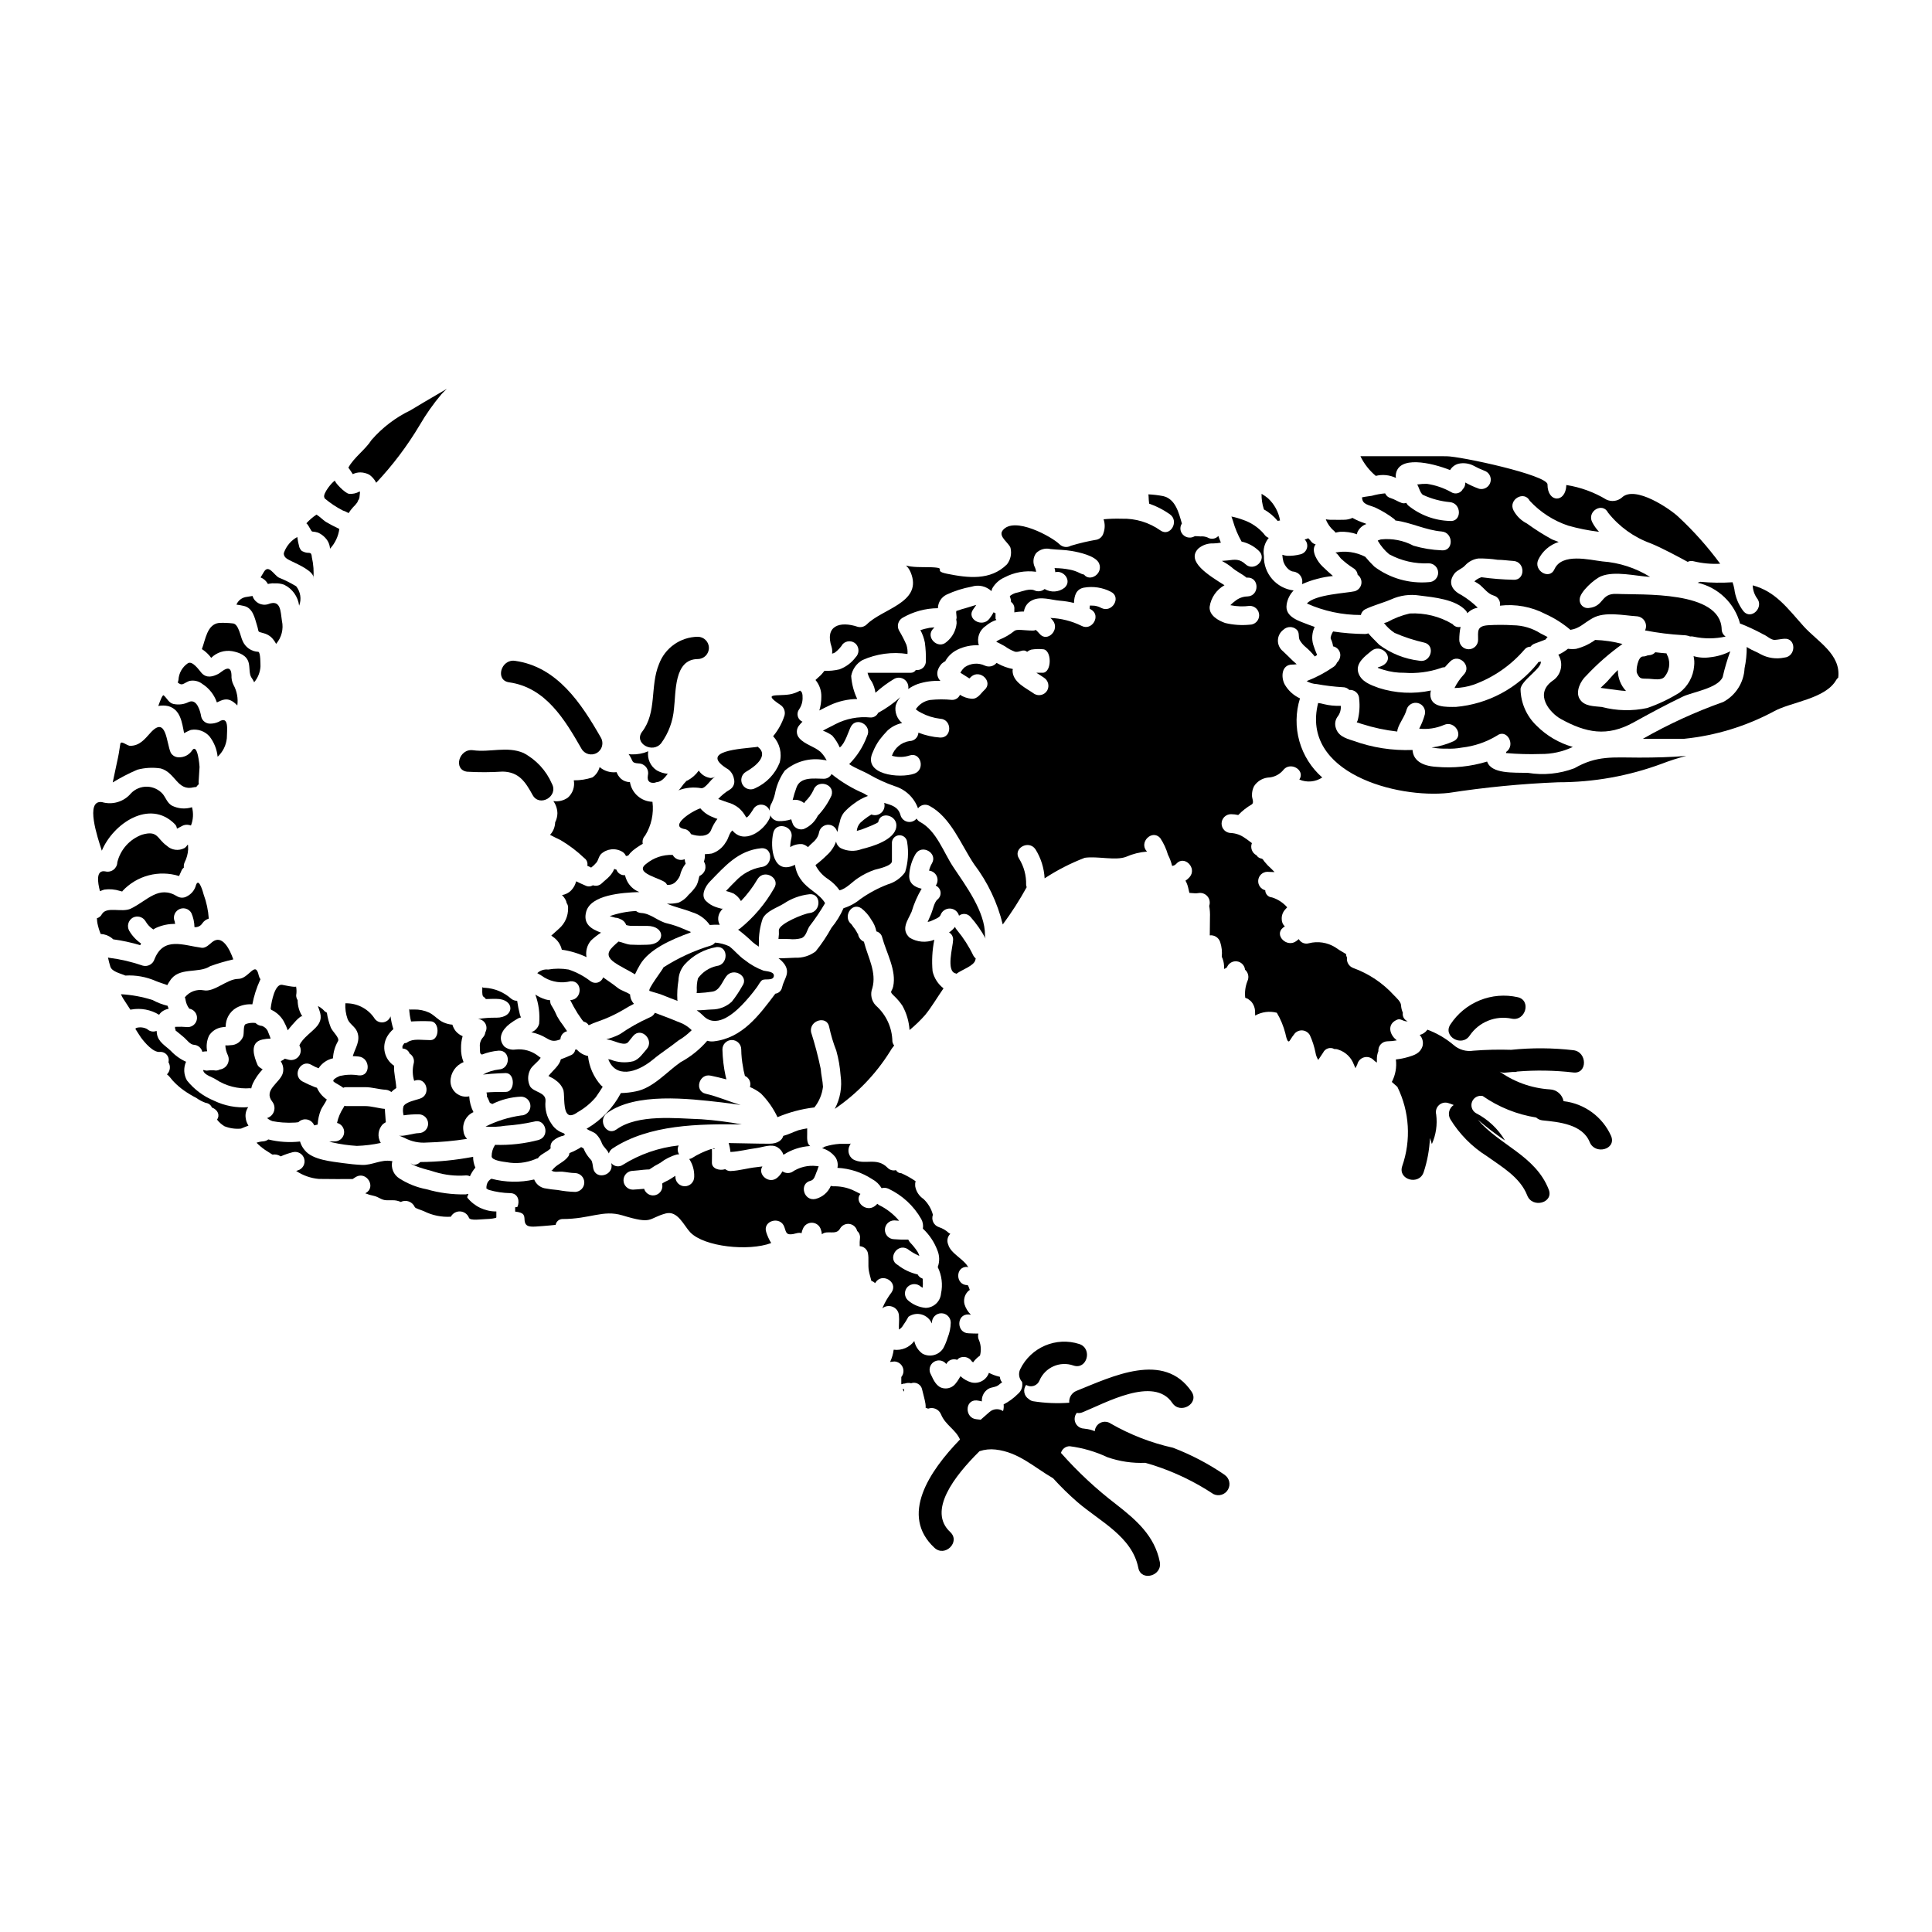 <?xml version="1.0" encoding="UTF-8"?>
<!-- Uploaded to: SVG Repo, www.svgrepo.com, Generator: SVG Repo Mixer Tools -->
<svg fill="#000000" width="800px" height="800px" version="1.1" viewBox="144 144 512 512" xmlns="http://www.w3.org/2000/svg">
 <g>
  <path d="m329.6 358.22c-2.469 0.789-8.434 4.816-4.066 5.512v-0.004c0.703 0.172 1.285 0.664 1.578 1.324 1.797 0.648 4.519 0.828 5.293-0.996 0.426-1.094 1.004-2.117 1.719-3.047-0.406-0.109-0.805-0.258-1.18-0.449-1.301-0.473-2.453-1.281-3.344-2.34z"/>
  <path d="m364.37 349.13c-0.398 0.789-1.215 1.273-2.094 1.25-2.5-0.023-6.141-0.598-7.191 2.293-0.406 1.094-0.746 2.211-1.023 3.344 0.781-0.152 1.59-0.035 2.297 0.328 0.27 0.133 0.52 0.301 0.75 0.496 0.125-0.199 0.223-0.348 0.277-0.422h-0.004c0.898-0.848 1.633-1.855 2.168-2.969 0.977-3.047 5.793-1.746 4.816 1.348l0.004-0.004c-0.914 1.984-2.144 3.805-3.644 5.394-0.773 1.582-2.098 2.832-3.723 3.516-1.09 0.316-2.258-0.16-2.816-1.148-0.203-0.461-0.371-0.934-0.5-1.422-1.055 0.336-2.16 0.496-3.266 0.473-1-0.016-1.895-0.621-2.277-1.547-0.02 0.324-0.102 0.637-0.246 0.926-1.645 3.316-6.738 6.863-9.809 3.094-0.922 0.789-0.973 2.098-1.742 3.121h-0.004c-0.824 1.414-2.141 2.481-3.695 2.996-0.613 0.094-1.23 0.152-1.848 0.172 0.047 0.668-0.039 1.336-0.25 1.969 0.414 0.645 0.52 1.441 0.293 2.172s-0.766 1.324-1.473 1.621c-0.098 0.273-0.148 0.547-0.223 0.824h-0.004c-0.117 0.625-0.328 1.23-0.621 1.793-0.578 0.883-1.266 1.688-2.047 2.398-0.695 0.914-1.613 1.625-2.672 2.07-1.004 0.23-2.035 0.316-3.066 0.254 2.094 0.949 4.469 1.398 6.637 2.269 1.918 0.555 3.586 1.754 4.723 3.394 0.879-0.082 1.766-0.098 2.644-0.055-0.645-1.172-0.527-2.613 0.301-3.668 0.148-0.242 0.336-0.461 0.551-0.648-0.156 0.082-0.336 0.09-0.5 0.027-0.508-0.121-1.008-0.27-1.5-0.449-0.879-0.309-1.684-0.805-2.359-1.445-1.723-1.422-0.301-4.043 0.875-5.242 3.992-4.094 7.512-8.266 13.602-8.859 3.219-0.301 3.191 4.723 0 4.996v-0.004c-2.609 0.484-4.988 1.797-6.793 3.742-0.328 0.301-1.621 1.621-2.523 2.594h0.004c0.691 0.168 1.367 0.395 2.019 0.672 0.812 0.492 1.48 1.18 1.949 2 1.707-1.785 3.199-3.766 4.441-5.902 1.77-2.672 6.117-0.172 4.328 2.519-2.328 4.109-5.41 7.742-9.082 10.711-0.145 0.09-0.297 0.172-0.449 0.246 1.355 1.027 2.648 2.137 3.867 3.32 0.516 0.441 1.066 0.836 1.645 1.184-0.035-0.262-0.035-0.527 0-0.789-0.066-2.273 0.281-4.539 1.023-6.691 1.051-1.996 3.719-2.793 5.512-3.894v0.004c2.047-1.387 4.402-2.25 6.859-2.519 3.219-0.301 3.148 4.691 0 4.992-1.348 0.121-8.109 2.793-8.109 4.566l0.004-0.004c0.047 0.695 0.02 1.391-0.082 2.074 0 0.098-0.023 0.148-0.023 0.223 0.949 0 1.898 0.023 2.848 0.023v0.004c1.078 0.125 2.168 0.047 3.219-0.227 1.301-0.5 1.449-2.098 2.144-3.148 1.512-1.953 2.898-4.004 4.144-6.141-1.5-2.57-4.594-3.644-6.297-6.113v0.004c-0.91-1.176-1.488-2.574-1.672-4.047-0.02 0.02-0.047 0.031-0.074 0.027-5.766 2.793-6.59-4.617-5.688-8.512 0.723-3.117 5.539-1.793 4.812 1.352v-0.004c-0.199 0.801-0.309 1.621-0.324 2.445 0.961-0.609 2.09-0.887 3.223-0.789 0.551 0.145 1.062 0.414 1.496 0.789l0.199-0.199c0.477-0.523 1.023-0.945 1.523-1.445v-0.004c0.664-0.66 1.102-1.52 1.246-2.445 0.172-0.641 0.594-1.188 1.172-1.516 0.578-0.328 1.262-0.41 1.898-0.23 0.863 0.258 1.516 0.965 1.699 1.848 0.023-0.125 0.074-0.223 0.098-0.328 0.012-0.027 0.031-0.051 0.051-0.074 0.008-0.184 0.031-0.367 0.074-0.547 0.098-0.602 0.324-1.125 0.449-1.699 0.164-0.926 0.551-1.797 1.125-2.543 0.797-0.887 1.695-1.676 2.668-2.363 1.117-0.859 2.363-1.543 3.691-2.019l-1.121-0.672c-3.066-1.312-5.938-3.035-8.535-5.129z"/>
  <path d="m329.18 348.21c-0.766 1.078-1.762 1.969-2.922 2.598-0.188 0.066-0.371 0.141-0.551 0.227 0.066-0.023 0.133-0.047 0.199-0.074-0.25 0.277-0.5 0.551-0.75 0.824-0.348 0.426-0.645 0.926-1.023 1.352-0.098 0.098-0.223 0.195-0.348 0.324v-0.004c1.922-0.738 4.012-0.938 6.039-0.578 1.18 0.102 2.363-2.219 3.746-3.094-0.371 0.25-0.805 0.387-1.25 0.395-1.285-0.164-2.434-0.883-3.141-1.969z"/>
  <path d="m320.77 378.48c0.742 0.102 1.488-0.105 2.07-0.574 0.582-0.508 1.043-1.137 1.352-1.848 0.258-1.164 0.777-2.258 1.52-3.195-0.156-0.355-0.242-0.734-0.25-1.121h-0.125c-1.176 0.434-2.488-0.07-3.07-1.18-2.578-0.105-5.106 0.758-7.086 2.418-3.195 2.445 3.898 3.719 5.191 4.941 0.16 0.164 0.297 0.352 0.398 0.559z"/>
  <path d="m311.86 425.23c-2.023 0.508-4.156 0.355-6.09-0.434-0.176-0.023-0.375-0.074-0.574-0.098 1.898 4.969 7.309 3.84 11.879 0.074 2.148-1.797 4.519-3.269 6.691-5.016 1.297-0.762 2.488-1.688 3.543-2.754-0.723-0.715-1.559-1.305-2.473-1.75-2.422-1.023-4.84-1.949-7.285-2.848v0.004c-0.293 0.57-0.797 1.008-1.402 1.223-2.742 1.223-5.367 2.703-7.836 4.418-1.152 0.605-2.375 1.066-3.641 1.371 0.508 0.07 1.008 0.18 1.496 0.328 1 0.246 3.445 1.52 4.328 0.395 0.453-0.551 0.879-1.098 1.328-1.648 2.117-2.422 5.637 1.125 3.543 3.543-1.059 1.184-1.91 2.613-3.508 3.191z"/>
  <path d="m312.55 385.43c-2.363 0.109-4.703 0.562-6.938 1.348l0.027 0.027c0.473 0.121 0.949 0.273 1.422 0.395 0.445 0.016 0.883 0.137 1.273 0.352 0.758 0.258 1.352 0.844 1.621 1.598 0.352 0.102 0.711 0.168 1.07 0.199 1.574 0.047 4.445 0.023 4.445 0.023 4.992 0 4.992 4.992 0 4.992-1.48 0.066-2.965 0.059-4.445-0.023-1.18-0.125-2.07-0.625-3.117-0.824-1.996 1.793-4.191 3.371-1.074 5.539 1.598 1.121 3.644 2.047 5.441 3.148 0.402-0.879 0.855-1.738 1.348-2.57 2.363-4.043 8.309-6.691 13.383-8.508v-0.184c-0.152-0.051-0.324-0.125-0.5-0.199-0.449-0.172-0.902-0.375-1.375-0.574h0.004c-1.348-0.598-2.742-1.07-4.168-1.422-2.547-0.523-4.469-2.672-7.039-2.793v-0.004c-0.504-0.023-0.984-0.203-1.379-0.52z"/>
  <path d="m286.38 401.89c0.66 0.359 1.301 0.754 1.918 1.184 2.09 1.211 4.57 1.559 6.914 0.969 3.195-0.199 3.195 4.789 0 4.992h-0.098c0.602 1.223 1.266 2.414 1.992 3.57 0.395 0.523 0.723 1.074 1.098 1.598 0.148 0.195 0.305 0.375 0.449 0.547h0.027c0.562 0.105 1.047 0.453 1.324 0.949 0.824-0.395 1.645-0.695 2.32-0.949h0.004c2.481-0.84 4.863-1.945 7.109-3.293 0.848-0.523 1.695-0.996 2.57-1.445-0.633-0.668-0.996-1.551-1.023-2.473-1-0.699-2.398-1.023-3.316-1.77-1.223-0.977-2.547-1.852-3.82-2.754l-0.004-0.004c-0.227 0.652-0.75 1.16-1.41 1.363-0.66 0.199-1.375 0.074-1.93-0.34-1.75-1.352-3.715-2.402-5.816-3.098-1.793-0.309-3.625-0.309-5.418 0-1.055-0.121-2.113 0.227-2.891 0.953z"/>
  <path d="m293.36 444.3c-1.34-0.41-2.484-1.301-3.219-2.492-1.238-1.75-1.801-3.887-1.574-6.016 0.172-2.398-3.148-2.269-4.117-3.938-0.652-1.355-0.645-2.938 0.023-4.289 0.395-1.023 2.148-2.148 2.816-3.246-0.195-0.148-0.422-0.277-0.621-0.449-1.734-1.375-3.945-1.996-6.141-1.727-1.035 0.141-2.086-0.156-2.894-0.82-1.871-2.144-0.547-4.469 1.449-5.992 0.688-0.523 1.414-0.996 2.172-1.418 1.047-0.574 0.902 0.199 0.547-0.949-0.32-1.234-0.57-2.484-0.75-3.746-0.617 0.016-1.215-0.211-1.672-0.625-1.895-1.672-4.293-2.664-6.812-2.816-0.922 0.023-0.746-0.395-0.746-0.098-0.023 0.395-0.023 0.789-0.023 1.18 0.023 0.328 0 1.051 0.324 1.273h-0.004c0.254 0.168 0.473 0.379 0.648 0.629 1.121-0.051 2.098-0.051 2.754-0.051 4.992 0 4.992 4.992 0 4.992l0.004-0.004c-1.633-0.031-3.262 0.086-4.871 0.352 0.824 0.031 1.57 0.488 1.973 1.207s0.398 1.594-0.004 2.312c-0.062 0.5-0.281 0.973-0.625 1.344-0.617 0.688-0.918 1.605-0.824 2.523-0.008 0.441 0.008 0.883 0.051 1.324 0.004 0.133 0.031 0.266 0.074 0.391 0.145 0.098 0.273 0.207 0.395 0.328 1.43-0.57 2.938-0.922 4.469-1.051 3.219-0.148 3.219 4.84 0.027 4.996-1.473 0.168-2.898 0.625-4.195 1.344 2.996-0.328 6.043-0.395 6.043-0.395 2.496 0 2.496 4.996 0 4.996-2.172 0-3.844 0.023-5.117 0.148v0.004c0.121 0.352 0.164 0.727 0.125 1.098v0.047c0 0.074 0.172 0.148 0.195 0.25 0.102 0.324 0.328 0.672 0.449 1.023 0.078 0.148 0.078 0.223 0.125 0.324 0.227 0.074 0.438 0.184 0.629 0.324 2.379-1.18 4.981-1.852 7.633-1.965 1.379 0 2.496 1.117 2.496 2.492 0 1.379-1.117 2.496-2.496 2.496-3.273 0.465-6.453 1.461-9.41 2.945 1.75 0.145 3.512 0.066 5.242-0.223 2.547-0.168 5.074-0.527 7.566-1.078 3.094-0.996 4.394 3.844 1.348 4.816v0.004c-3.785 1.008-7.695 1.453-11.609 1.32 0 0.016-0.012 0.023-0.023 0.023-0.594 0.898-0.906 1.949-0.898 3.023 0 1.121 3.266 1.449 3.938 1.547 2.551 0.484 5.188 0.211 7.586-0.785 0.23-0.129 0.484-0.211 0.746-0.25 0.066-0.113 0.145-0.223 0.223-0.324 0.902-0.973 2.246-1.375 3.148-2.32l0.004-0.004c-0.148-0.746 0.109-1.512 0.676-2.019 0.855-0.734 1.902-1.211 3.019-1.371-0.547 0.074-0.199-0.074 0.125-0.223v-0.004c-0.141-0.117-0.273-0.25-0.395-0.391z"/>
  <path d="m257.75 412.36c-1.266-0.586-2.648-0.867-4.043-0.828-0.875-0.047-1.18 0.176-1.273-0.223 0.055 1.145 0.223 2.281 0.5 3.394 1.711-0.105 3.426-0.125 5.141-0.051 2.496 0 2.496 4.992 0 4.992-2.496 0-4.59-0.473-6.113 0.574-0.75 0.523-0.625-0.148-1.051 0.598-0.141 0.156-0.234 0.348-0.277 0.551 0 0.168 0.008 0.332 0.031 0.5 0.848 0.016 1.602 0.551 1.895 1.348 0.926 0.562 1.359 1.68 1.047 2.719-0.348 1.484-0.297 3.031 0.152 4.492l0.223-0.074c3.07-1.023 4.367 3.793 1.324 4.793-1.07 0.375-3.867 0.898-4.394 2.07-0.191 0.777-0.172 1.59 0.051 2.359 1.324-0.195 2.66-0.285 3.996-0.273 1.379 0 2.496 1.117 2.496 2.496 0 1.375-1.117 2.492-2.496 2.492-1.328 0-4.328 1.023-5.293 0.621 0.523 0.199 1.051 0.426 1.547 0.648v0.004c1.809 0.961 3.859 1.387 5.902 1.223 3.57-0.094 7.129-0.418 10.66-0.973-0.578-0.582-0.922-1.355-0.973-2.172-0.328-2.055 0.766-4.07 2.668-4.914-0.648-1.285-1.031-2.684-1.121-4.117 0-0.027 0.023-0.051 0.023-0.074v-0.004c-1.211 0.266-2.473-0.027-3.441-0.797-0.965-0.77-1.535-1.938-1.551-3.172 0.012-2.246 1.383-4.258 3.469-5.09-0.48-1.184-0.711-2.453-0.672-3.731-0.02-1.066 0.125-2.129 0.422-3.148-0.715-0.293-1.352-0.758-1.848-1.352-0.391-0.508-0.688-1.082-0.871-1.695-0.828-0.07-1.637-0.281-2.398-0.621-1.434-0.648-2.332-1.871-3.731-2.566z"/>
  <path d="m255.38 451.95c-0.438 0.457-1.039 0.727-1.672 0.75-1.18-0.574-1.223-0.551-0.102 0.074 0.551 0.246 1.125 0.449 1.695 0.648 1.324 0.449 2.695 0.746 4.019 1.18 2.625 0.797 5.379 1.102 8.113 0.898 0.379-0.023 0.758 0.055 1.098 0.223 0.371-0.828 0.859-1.602 1.449-2.293-0.406-0.902-0.609-1.879-0.598-2.867-4.617 0.891-9.305 1.355-14.004 1.387z"/>
  <path d="m301.03 350.01c-1.602 0.539-3.277 0.805-4.969 0.785 0.316 1.688-0.27 3.418-1.547 4.566-1.113 0.809-2.508 1.141-3.867 0.926 0.668 0.941 1.043 2.062 1.074 3.219-0.012 0.844-0.215 1.672-0.598 2.422-0.035 1.234-0.512 2.41-1.352 3.316 0.926 0.477 1.824 0.949 2.754 1.375h0.004c2.277 1.336 4.394 2.934 6.297 4.766 0.664 0.449 0.992 1.262 0.82 2.047 0.301 0.148 0.602 0.301 0.898 0.426l0.102 0.074c0.527-0.391 1.004-0.844 1.422-1.348 0.523-0.672 0.523-1.445 1.18-2.219v-0.004c1.543-1.465 3.871-1.723 5.691-0.625 0.43 0.266 0.762 0.66 0.949 1.125 0.199-0.055 0.398-0.094 0.598-0.125 0.34-0.48 0.734-0.914 1.184-1.297 0.836-0.68 1.73-1.289 2.672-1.82-0.176-0.781 0.059-1.602 0.621-2.172 1.656-2.676 2.344-5.84 1.949-8.961-2.981-0.09-5.481-2.273-5.969-5.219-0.867 0-1.703-0.309-2.359-0.871-0.527-0.492-0.934-1.098-1.184-1.773-1.617 0.207-3.25-0.281-4.488-1.344-0.285 1.102-0.953 2.07-1.883 2.731z"/>
  <path d="m284.8 417.55c0.781 0.168 1.551 0.402 2.297 0.695 2.363 0.973 2.844 2.246 5.414 1.18h0.004c0.039-1.031 0.762-1.91 1.77-2.144-0.375-0.527-0.723-1.074-1.051-1.547-0.594-0.754-1.129-1.555-1.594-2.398-0.391-0.941-0.859-1.852-1.402-2.719-0.324-0.438-0.477-0.98-0.422-1.523-0.438-0.051-0.871-0.133-1.297-0.25-0.938-0.297-1.828-0.727-2.644-1.273 0.898 2.477 1.242 5.117 1 7.738-0.273 1.047-1.051 1.891-2.074 2.242z"/>
  <path d="m313.28 346.32c0.77 0.023 1.484 0.391 1.957 1 0.469 0.609 0.637 1.398 0.461 2.148-0.301 1.793 0.723 2.094 1.797 1.969h0.004c0.152-0.066 0.309-0.117 0.473-0.152 1.328-0.074 2.219-1.223 2.996-2.223-1.008-0.082-1.988-0.383-2.871-0.875-1.715-1.086-2.621-3.082-2.316-5.09-1.371 0.582-2.848 0.863-4.332 0.824-0.301 0-0.598-0.051-0.875-0.074h0.004c0.074 0.086 0.141 0.18 0.199 0.273 1.105 1.625 0.434 2.07 2.504 2.199z"/>
  <path d="m290.1 391.94c0.121 0.098 0.246 0.195 0.395 0.301 1.211 0.797 2.066 2.031 2.394 3.441 2.266 0.324 4.469 0.988 6.539 1.969-0.285-1.566 0.148-3.18 1.18-4.394 0.828-0.777 1.723-1.48 2.672-2.094-2.547-0.926-4.816-2.269-3.938-5.543 1.223-4.469 9.406-5.066 14.102-5.215h0.004c-0.23-0.09-0.457-0.188-0.676-0.301-1.27-0.668-2.262-1.762-2.797-3.094-0.141-0.348-0.258-0.707-0.344-1.074-1.008 0.09-1.941-0.52-2.273-1.473-0.203-0.035-0.398-0.102-0.578-0.199-0.02 0.059-0.043 0.117-0.07 0.172-0.277 0.633-0.66 1.215-1.125 1.723-0.621 0.695-1.398 1.246-2.07 1.898-0.625 0.637-1.559 0.848-2.398 0.547-0.578 0.367-1.305 0.406-1.922 0.102-0.852-0.352-1.672-0.75-2.523-1.148h0.004c-0.203 0.887-0.645 1.703-1.273 2.363-0.652 0.695-1.527 1.145-2.473 1.273 0.391 0.391 0.719 0.836 0.977 1.324 0.129 0.246 0.211 0.512 0.25 0.785 0.293 0.406 0.434 0.902 0.391 1.398 0.039 2.047-0.824 4.008-2.359 5.363-0.715 0.602-1.367 1.277-2.086 1.875z"/>
  <path d="m374.93 359.85c-0.328 0.199-0.652 0.395-0.977 0.625-0.695 0.477-1.352 1-1.969 1.574-0.535 0.594-0.863 1.348-0.922 2.144 0.836-0.199 1.656-0.477 2.445-0.82 0.746-0.324 1.523-0.57 2.246-0.949h0.004c0.312-0.129 0.613-0.285 0.895-0.473 0.023-0.023 0.051-0.051 0.074-0.051 0.523-3.148 5.316-1.824 4.789 1.324-0.547 3.422-6.297 5.094-9.137 5.789h0.004c-1.797 0.691-3.801 0.609-5.539-0.227-0.664-0.371-1.133-1.02-1.27-1.77-0.504 1.402-1.355 2.656-2.473 3.644-0.938 0.93-1.938 1.797-2.996 2.594 0.773 1.531 1.945 2.824 3.394 3.746 1.164 0.797 2.18 1.793 2.996 2.945 1.824-0.426 3.394-2.297 4.891-3.246 1.371-0.926 2.856-1.664 4.418-2.199 0.875-0.246 4.57-0.996 4.57-2.269v-5.008c0.078-1.055 0.961-1.871 2.019-1.871 1.059 0 1.941 0.816 2.019 1.871 0.43 2.644 0.242 5.352-0.547 7.91-1.129 1.574-2.758 2.715-4.621 3.25-2.594 0.996-5.047 2.316-7.309 3.934-1.293 1.07-2.785 1.871-4.391 2.363-0.82 1.871-1.895 3.617-3.195 5.191-1.211 2.207-2.613 4.305-4.195 6.262-1.555 1.172-3.469 1.762-5.414 1.672-1.352 0.023-2.926 0.176-4.422 0.148v0.004c0.617 0.441 1.16 0.98 1.602 1.598 1.574 2.363-0.125 3.793-0.648 6.066h-0.004c-0.156 0.902-0.883 1.598-1.793 1.719-4.293 5.691-8.715 11.758-16.301 12.629-0.586 0.066-1.18 0.016-1.746-0.148-1.996 2.312-4.394 4.238-7.086 5.688-3.691 2.574-7.262 6.84-11.832 7.715-1.305 0.277-2.633 0.426-3.965 0.449-2.059 3.898-5.16 7.144-8.961 9.383-0.039 0.023-0.082 0.039-0.125 0.051v0.023c0.789 0.625 1.852 0.75 2.598 1.5 0.656 0.684 1.156 1.5 1.473 2.394 0.395 0.977 1.375 1.598 1.793 2.598 0.027 0.023 0.027 0.023 0.027 0.051 0.168-0.547 0.52-1.016 0.996-1.328 9.711-6.387 22.938-6.516 34.242-6.359h0.004c-3.559-0.664-7.148-1.125-10.758-1.375-6.738-0.223-16.742-1.426-22.457 2.695-2.598 1.898-5.094-2.449-2.5-4.328 7.613-5.512 21.539-3.84 30.277-2.844 1.27 0.172 3.117 0.375 5.117 0.695-3.121-0.922-6.043-2.242-9.234-2.969-3.121-0.699-1.797-5.512 1.348-4.793 1.18 0.25 2.621 0.574 4.117 0.977-0.074-0.301-0.145-0.574-0.199-0.852l-0.008 0.004c-0.504-2.328-0.785-4.703-0.844-7.086 0-1.375 1.117-2.492 2.496-2.492 1.375 0 2.492 1.117 2.492 2.492 0.02 1.57 0.18 3.133 0.477 4.668 0.086 0.625 0.211 1.242 0.375 1.848 0.023 0.098 0.074 0.328 0.121 0.5 1.137 0.492 1.711 1.77 1.328 2.945 1.035 0.434 2.008 1.004 2.891 1.695 1.824 1.832 3.316 3.961 4.418 6.297 3.082-1.301 6.336-2.168 9.66-2.57h0.102c1.262-1.578 2.055-3.481 2.293-5.488-0.074-1.598-0.496-3.117-0.598-4.723v-0.004c-0.684-3.301-1.543-6.566-2.57-9.777-0.523-3.148 4.266-4.496 4.816-1.324 0.453 2.129 1.078 4.215 1.871 6.238 0.609 2.168 0.992 4.394 1.148 6.641 0.441 3.027-0.102 6.113-1.547 8.809 5.844-3.977 10.801-9.117 14.566-15.098 0.34-0.602 0.734-1.172 1.18-1.703-0.254-0.305-0.418-0.676-0.477-1.07-0.055-3.641-1.641-7.094-4.371-9.508-1.188-1.223-1.559-3.027-0.941-4.617 1.18-4.195-1.148-8.137-2.172-12.078-0.023-0.074 0-0.125-0.023-0.199l-0.004-0.004c-0.949-0.406-1.582-1.324-1.625-2.359 0.051 0.625-0.324-0.301-0.395-0.395-0.109-0.207-0.234-0.41-0.371-0.598-0.297-0.359-0.57-0.734-0.824-1.125-0.102-0.121-0.102-0.148-0.152-0.199-2.363-1.871 0.074-5.965 2.672-4.191v-0.004c1.059 0.832 1.949 1.855 2.621 3.019 0.668 0.922 1.129 1.98 1.348 3.098 0.781 0.203 1.379 0.832 1.547 1.621 1.074 3.992 3.844 8.734 2.898 12.988-0.352 1.523-1.125 1.18 0.199 2.449 0.859 0.797 1.621 1.691 2.269 2.668 1.09 1.977 1.727 4.164 1.871 6.414 1.484-1.211 2.867-2.547 4.137-3.988 1.621-1.969 3.219-4.691 4.867-7.062-1.461-1.125-2.484-2.723-2.898-4.519-0.246-2.769-0.098-5.559 0.449-8.285 0-0.023 0.023-0.051 0.023-0.074-2.152 0.859-4.582 0.656-6.559-0.551-2.398-2.219-0.5-4.543 0.523-6.859 0.633-2.141 1.527-4.195 2.668-6.117-1.793-0.375-3.418-1.375-3.293-3.57 0.098-1.977 0.672-3.902 1.672-5.613 1.672-2.754 5.992-0.25 4.328 2.496-0.344 0.59-0.594 1.23-0.746 1.898 0.891 0.09 1.668 0.648 2.035 1.469 0.363 0.82 0.266 1.773-0.266 2.496 0.699 0.309 1.184 0.961 1.277 1.719 0.094 0.758-0.223 1.508-0.828 1.977-0.848 0.699-1.219 2.754-1.645 3.769-0.328 0.723-0.625 1.449-0.949 2.172 0.426-0.07 0.836-0.203 1.223-0.395 0.594-0.301 1.969-0.746 2.195-1.445h0.004c0.367-1.059 1.387-1.754 2.508-1.715 1.125 0.039 2.09 0.805 2.383 1.891 0.926-0.719 2.254-0.59 3.019 0.297 1.566 1.754 2.914 3.691 4.019 5.769-0.113-0.277-0.168-0.578-0.156-0.875 0.078-6.215-5.09-13.125-8.41-18.105-2.566-3.844-4.418-9.562-8.758-11.906-0.406-0.199-0.738-0.523-0.949-0.922-0.578 0.711-1.5 1.039-2.398 0.855-0.895-0.184-1.613-0.848-1.867-1.73-0.598-2.297-2.449-2.695-4.328-3.269 0.262 0.934-0.027 1.938-0.746 2.586-0.719 0.652-1.746 0.84-2.648 0.484z"/>
  <path d="m581 323.88c1.199 0.051 3.269 0.523 4.121-0.523 1.262-1.508 1.598-3.586 0.871-5.414-0.16-0.242-0.277-0.508-0.348-0.789-0.949-0.074-1.969-0.172-2.973-0.301v0.004c-0.434 0.484-1.047 0.77-1.695 0.785l-0.449 0.074c-0.348 0.172-0.734 0.258-1.121 0.254-1.352-0.023-1.922 3.644-1.598 4.394 0.793 1.793 1.293 1.418 3.191 1.516z"/>
  <path d="m486.74 295.47c0.773 0.082 1.477 0.5 1.918 1.145 0.445 0.645 0.578 1.449 0.375 2.203 2.602-1.16 5.375-1.895 8.211-2.172-0.922-0.789-1.824-1.645-2.754-2.519-1.223-1.148-3.195-4.07-1.875-5.816v-0.004c0.027 0 0.051-0.02 0.051-0.051-0.453-0.094-0.855-0.34-1.148-0.695-0.25-0.332-0.523-0.641-0.824-0.926-0.297 0.16-0.617 0.27-0.949 0.328 0.605 0.598 0.836 1.473 0.609 2.289-0.227 0.82-0.883 1.449-1.707 1.645-1.172 0.305-2.383 0.438-3.594 0.395-0.418-0.043-0.828-0.133-1.223-0.273 0.035 0.598 0.125 1.191 0.273 1.773 0.312 1.059 1.434 2.582 2.637 2.68z"/>
  <path d="m497.95 285.16c0.371-0.098 0.746-0.172 1.121-0.223 1.543-0.078 3.086 0.141 4.543 0.648 0.012-0.152 0.039-0.301 0.074-0.449 0.453-1.062 1.332-1.887 2.422-2.269-0.121-0.051-0.246-0.125-0.348-0.176-1.16-0.363-2.285-0.848-3.344-1.445-0.703 0.332-1.473 0.5-2.246 0.496 0 0-2.293 0.051-3.742 0h-0.004c-0.359-0.016-0.719-0.059-1.074-0.125 0.441 1.184 1.184 2.234 2.148 3.043 0.168 0.152 0.32 0.316 0.449 0.5z"/>
  <path d="m568.18 326.3h0.047c0.602 0.102 1.199 0.172 1.828 0.25 1.824 0.223 3.367 0.496 4.863 0.57v0.004c-1.414-1.508-2.191-3.5-2.172-5.566-0.824 0.789-1.594 1.648-2.363 2.523-0.656 0.82-1.477 1.445-2.203 2.219z"/>
  <path d="m508.6 270.11c1.789-0.438 3.676-0.246 5.34 0.547-0.055-0.258-0.07-0.523-0.047-0.785 0.547-5.293 9.445-3.269 14.398-1.301 0.504-0.852 1.332-1.465 2.297-1.695 1.281-0.262 2.613-0.094 3.793 0.473 0.945 0.527 1.93 0.984 2.941 1.375 1.281 0.402 2.012 1.746 1.66 3.039-0.355 1.297-1.668 2.078-2.977 1.777-1.277-0.457-2.512-1.016-3.695-1.672v0.211c-0.008 0.598-0.25 1.172-0.676 1.594-0.051 0.051-0.074 0.125-0.125 0.176-0.051 0.051-0.047 0.098-0.074 0.125v0.004c-0.715 0.859-1.965 1.043-2.894 0.418-1.973-1.098-4.129-1.832-6.363-2.168-0.828-0.023-1.652 0.027-2.473 0.152h-0.223c0.375 0 0.789 2.363 1.672 2.793 2.238 1.031 4.633 1.672 7.086 1.898 3.168 0.301 3.191 5.289 0 4.992v-0.004c-4.07-0.113-7.988-1.578-11.133-4.168-0.148-0.199-0.305-0.426-0.449-0.625-0.398 0.152-0.844 0.152-1.246 0-0.977-0.348-1.828-0.945-2.82-1.246-0.68-0.168-1.238-0.637-1.523-1.273-1.199 0.105-2.387 0.32-3.543 0.648-0.746 0.148-1.77 0.199-2.598 0.426 0.031 0.219 0.07 0.438 0.125 0.652 0.395 1.445 2.57 1.52 3.793 2.219 1.633 0.793 3.18 1.746 4.617 2.844 0.129 0.113 0.238 0.246 0.324 0.395 4.144 0.523 8.016 2.57 12.281 2.922 3.172 0.277 3.195 5.266 0 4.992v-0.004c-2.535-0.098-5.047-0.508-7.481-1.223-2.648-1.406-5.656-1.984-8.637-1.668-0.277 0.074-0.551 0.195-0.828 0.301 0.027 0.074 0.051 0.098 0.078 0.172h0.004c0.777 1.316 1.773 2.488 2.945 3.469 3.211 1.738 6.836 2.566 10.48 2.394 1.379 0 2.496 1.117 2.496 2.496s-1.117 2.496-2.496 2.496c-5.141 0.445-10.262-1.012-14.395-4.102-0.855-0.828-1.664-1.703-2.426-2.617-2.434-1.258-5.223-1.656-7.91-1.125 0.023 0.027 0.074 0.051 0.098 0.074 0.625 0.395 0.879 1 1.375 1.523 1.016 0.949 2.117 1.805 3.293 2.547 0.629 0.371 1.047 1.02 1.129 1.746 0.766 0.555 1.145 1.5 0.977 2.43-0.168 0.93-0.855 1.684-1.766 1.934-2.047 0.5-10.555 0.828-12.652 3.246v0.004c4.496 2.019 9.367 3.055 14.297 3.043 0.133-0.645 0.547-1.191 1.125-1.496 2.168-1.074 4.641-1.672 6.91-2.644h0.004c2.34-1.062 4.938-1.418 7.477-1.023 3.793 0.473 9.684 0.996 12.355 4.066v-0.004c0.148 0.191 0.266 0.402 0.348 0.629 0.742-0.766 1.707-1.281 2.754-1.473-1.301-1.266-2.738-2.379-4.289-3.324-2.547-1.246-3.742-3.34-1.824-5.789 0.723-0.875 2.023-1.223 2.754-2.07h0.004c0.91-1.008 2.144-1.66 3.488-1.844 1.715-0.035 3.426 0.082 5.117 0.344 1.422 0 2.793 0.223 4.191 0.305 3.195 0.195 3.219 5.191 0 4.992v-0.004c-2.828-0.059-5.656-0.285-8.461-0.672-0.699 0.219-1.34 0.594-1.871 1.098 0.523 0.273 1.023 0.59 1.496 0.945 1.121 0.949 2.098 2.363 3.57 2.797v0.004c1.191 0.305 1.934 1.488 1.699 2.695 4.156-0.496 8.367 0.277 12.078 2.219 2.391 1.082 4.617 2.492 6.613 4.191 2.449-0.375 3.57-1.824 5.867-3.094 3.266-1.848 8.16-0.723 11.754-0.5 0.863 0.066 1.637 0.551 2.066 1.301 0.43 0.75 0.461 1.668 0.082 2.441 3.312 0.641 6.66 1.059 10.027 1.25 0.656-0.004 1.309 0.117 1.922 0.352 0.309-0.047 0.625-0.027 0.926 0.051 2.797 0.605 5.691 0.594 8.484-0.027-0.645-0.43-1.035-1.148-1.047-1.922-0.277-10.355-21.312-9.055-27.754-9.383-4.445-0.223-3.269 3.316-7.477 3.742-0.645 0.082-1.289-0.133-1.758-0.586-0.465-0.449-0.699-1.09-0.641-1.738 0.023-1.922 3.938-5.414 5.715-6.113 3.617-1.449 9.16-0.027 12.949 0.195l0.004 0.004c-3.828-2.383-8.18-3.797-12.676-4.117-3.375-0.395-10.707-2.316-12.68 2.07-1.301 2.949-5.617 0.395-4.297-2.496 1.07-2.258 3.035-3.969 5.418-4.723-0.57-0.199-1.145-0.426-1.742-0.672h-0.004c-2.309-1.262-4.535-2.672-6.664-4.219-1.523-0.766-2.773-1.988-3.57-3.496-1.449-2.848 2.848-5.363 4.328-2.496h0.004c2.781 2.988 6.262 5.238 10.129 6.543 2.691 0.766 5.438 1.316 8.211 1.645-0.723-0.77-1.332-1.633-1.816-2.57-1.449-2.871 2.754-5.391 4.215-2.496 2.926 3.699 6.824 6.508 11.258 8.113 2.949 1.18 7.586 3.691 9.84 4.918v-0.004c0.492-0.254 1.062-0.309 1.594-0.148 2.293 0.555 4.656 0.773 7.016 0.648-3.281-4.461-6.969-8.605-11.023-12.379-2.023-1.969-11.578-8.613-15.074-5.117-1.145 0.941-2.731 1.133-4.07 0.496-3.25-1.965-6.852-3.277-10.605-3.863-0.121 4.816-4.992 4.789-4.992-0.148 0-2.496-23.109-7.477-26.805-7.477l-22.77-0.004c0.969 2.004 2.356 3.781 4.066 5.207z"/>
  <path d="m543.17 343.22c-0.008 0.117-0.023 0.234-0.051 0.348 3.043 0.27 6.102 0.352 9.156 0.25 2.953 0.039 5.871-0.602 8.535-1.871-3.633-1.023-6.941-2.969-9.609-5.641-2.637-2.519-4.164-5.984-4.242-9.633 0.023-2.293 5.902-5.688 5.34-7.387-0.098 0.051-0.223 0.074-0.301 0.125h0.004c-0.117 0.027-0.234 0.043-0.352 0.051-0.047 0.074-0.047 0.172-0.121 0.246-5.348 6.68-13.191 10.883-21.715 11.633-2.496 0-6.762 0.277-6.762-3.344v-0.004c0.016-0.336 0.062-0.668 0.148-0.996-4.598 0.984-9.379 0.742-13.855-0.699-2.144-0.789-4.723-1.672-5.414-4.144s1.898-4.328 3.523-5.664c2.469-2.023 6.016 1.5 3.519 3.519-1.402 1.148-3.219 0.598-0.301 1.5 1.785 0.547 3.644 0.812 5.512 0.785 3.234 0.234 6.484-0.18 9.555-1.219 0.359-0.164 0.754-0.25 1.148-0.25 0.523-0.602 1.023-1.125 1.449-1.551 2.293-2.242 5.84 1.273 3.543 3.543-0.977 1.047-1.789 2.234-2.422 3.519 1.742-0.031 3.469-0.336 5.117-0.902 5.191-1.891 9.812-5.082 13.414-9.273 0.391-0.5 0.992-0.789 1.625-0.785 0.262-0.355 0.617-0.629 1.023-0.789 0.922-0.352 1.945-0.695 2.969-1.121 0.137-0.242 0.312-0.461 0.523-0.648-0.848-0.426-1.695-0.852-1.848-0.949-2.191-1.398-4.734-2.148-7.336-2.172-2.203-0.137-4.41-0.137-6.613 0-3.098 0.223-2.598 1.695-2.621 3.867 0 1.379-1.117 2.496-2.492 2.496-1.379 0-2.496-1.117-2.496-2.496 0-1.156 0.113-2.309 0.344-3.441-0.785 0.203-1.621-0.082-2.117-0.727-3.422-2.047-7.375-3.027-11.355-2.816-2.086 0.477-4.098 1.25-5.965 2.293-0.277 0.102-0.562 0.188-0.852 0.254 0.785 1.012 1.727 1.887 2.793 2.594 2.527 1.102 5.152 1.961 7.84 2.57 3.121 0.699 1.797 5.512-1.348 4.793-3.816-0.457-7.445-1.902-10.531-4.195-0.824-0.875-1.945-1.898-2.922-3.043-0.27 0.109-0.555 0.168-0.848 0.172-2.84-0.023-5.676-0.246-8.484-0.672-0.352 0.574-0.789 1.547-0.598 1.969 0.305 0.617 0.508 1.281 0.598 1.969 1.121 0.23 1.922 1.215 1.922 2.359-0.016 0.754-0.34 1.465-0.898 1.969-0.18 0.477-0.512 0.883-0.949 1.148-2.203 1.527-4.582 2.785-7.086 3.742 0.824 0.477 1.75 0.746 2.699 0.789 2.277 0.414 4.574 0.691 6.887 0.828 0.652-0.016 1.277 0.25 1.723 0.723 0.672-0.062 1.34 0.16 1.84 0.617 0.5 0.453 0.781 1.102 0.777 1.777 0.211 1.895 0.078 3.816-0.391 5.668-0.066 0.18-0.148 0.355-0.25 0.523 0.473 0.148 0.945 0.301 1.398 0.449v-0.004c3.035 0.973 6.164 1.641 9.332 1.996 0.012-0.176 0.035-0.352 0.074-0.523 0.523-1.875 1.922-3.394 2.422-5.34 0.398-1.285 1.746-2.023 3.047-1.668 1.301 0.355 2.082 1.68 1.77 2.992-0.352 1.309-0.855 2.574-1.496 3.769 2.234 0.246 4.496-0.09 6.562-0.977 2.898-1.324 5.441 2.973 2.519 4.328-1.84 0.832-3.789 1.387-5.793 1.648 0.184 0.039 0.367 0.066 0.555 0.074 1.109 0.184 2.238 0.258 3.367 0.223 1.371 0.07 2.746-0.023 4.094-0.273 3.297-0.367 6.473-1.449 9.309-3.172 2.57-1.949 5.043 2.398 2.496 4.289 0.008-0.043-0.016-0.043-0.039-0.02z"/>
  <path d="m576.91 335.45c4.269-2.363 8.66-4.723 13.102-6.863 2.496-1.18 9.262-2.195 10.508-5.141l0.004-0.004c0.523-2.32 1.199-4.606 2.019-6.84-1.66 0.848-3.461 1.379-5.316 1.574-1.473 0.227-2.984 0.125-4.414-0.297 0.203 0.863 0.254 1.762 0.145 2.644-0.23 2.773-1.629 5.324-3.84 7.012-2.699 1.688-5.578 3.059-8.586 4.094-3.977 0.855-8.098 0.762-12.031-0.273-2.07-0.25-4.691-0.098-5.902-2.172-1.148-1.945 0.301-4.789 1.797-6.141 2.906-3.106 6.113-5.91 9.574-8.379-2.363-0.629-4.793-0.992-7.238-1.074-1.52 1.105-3.242 1.906-5.062 2.363-0.715 0.09-1.438 0.082-2.148-0.023-0.773 0.637-1.629 1.164-2.547 1.574 1.465 2.356 0.766 5.445-1.574 6.938-4.941 3.57-0.57 8.508 2.172 10.055 6.738 3.731 12.332 4.828 19.34 0.953z"/>
  <path d="m357.91 444.45v-1.422c-0.781 0.125-1.559 0.289-2.32 0.496-1.523 0.523-2.523 1.098-4.019 1.5-0.277 1.098-1.449 2.07-3.641 2.07-3.445 0-7.113-0.125-10.832-0.172v-0.004c0.238 0.77 0.395 1.562 0.473 2.363h0.051c2.269-0.098 4.59-0.746 6.836-1.023 1.746-0.223 3.969-1.223 5.617-0.195 0.73 0.453 1.277 1.152 1.547 1.965 2.117-1.363 4.547-2.164 7.062-2.316-0.949-0.715-0.773-2.215-0.773-3.262z"/>
  <path d="m294.66 439.41c0.043 0.023 0.086 0.047 0.125 0.074 0.523 0.176 1.246 0.023 2.269-0.723 1.84-1.035 3.477-2.387 4.844-3.992 0.648-0.926 1.246-1.852 1.824-2.754-0.176-0.148-0.328-0.277-0.5-0.449h-0.004c-1.902-2.16-3.086-4.856-3.391-7.715-1.156-0.223-2.203-0.828-2.973-1.723-0.051 0-0.074 0.023-0.098 0.023h-0.305c-0.102 0.699-0.582 1.285-1.246 1.523-0.848 0.375-1.691 0.746-2.57 1.047-0.395 1.648-1.922 2.754-3.293 4.418l0.574 0.328c0.523 0.227 1.012 0.527 1.445 0.895 0.918 0.637 1.605 1.547 1.969 2.598 0.328 1.508-0.121 5.613 1.328 6.449z"/>
  <path d="m397.26 401.96c0.074 0.023 0.125 0.07 0.199 0.098 1.523-1.125 4.723-2.121 5.019-3.668v0.004c0.047-0.129 0.078-0.262 0.102-0.395-0.273-0.211-0.496-0.48-0.652-0.789-1.152-2.398-2.594-4.652-4.293-6.703-0.242-0.25-0.43-0.547-0.551-0.871-0.445 0.57-0.977 1.066-1.574 1.469 0.719 0.41 1.137 1.199 1.07 2.023-0.039 1.723-1.938 8.285 0.68 8.832z"/>
  <path d="m333.25 448.36c-0.141-0.004-0.285 0.012-0.422 0.051 0.348 0.227 0.969-0.074 0.422-0.051z"/>
  <path d="m239.46 269.19c0.836 0.008 1.656 0.215 2.394 0.602 0.785 0.551 1.418 1.289 1.848 2.144 4.367-4.641 8.215-9.742 11.48-15.211 1.691-2.918 3.637-5.684 5.816-8.266 0.449-0.496 0.922-0.973 1.422-1.418-4.098 2.363-8.613 5.066-9.637 5.688h0.004c-3.941 1.895-7.457 4.574-10.332 7.871-1.699 2.644-4.644 4.594-6.141 7.336 0.449 0.551 0.789 1.148 1.18 1.723 0.609-0.305 1.281-0.465 1.965-0.469z"/>
  <path d="m478.95 279c1.395 0.781 2.633 1.816 3.648 3.047 0.199-0.051 0.426-0.078 0.625-0.125-0.391-2.269-1.523-4.348-3.223-5.902-0.523-0.426-1.082-0.809-1.672-1.148-0.031 1.375 0.172 2.738 0.598 4.043-0.004 0.031 0.004 0.066 0.023 0.086z"/>
  <path d="m337.02 347.91c0.801 0.633 1.332 1.539 1.5 2.547 0.297 1.09-0.176 2.246-1.152 2.82-1.129 0.668-2.156 1.5-3.039 2.469 0.695 0.227 1.945 0.723 2.363 0.852h-0.004c1.129 0.277 2.184 0.797 3.094 1.523 0.781 0.684 1.434 1.504 1.922 2.418 0.301 0.547 1.77-1.824 1.898-2.047h-0.004c0.453-0.832 1.355-1.32 2.301-1.246 0.945 0.078 1.758 0.703 2.07 1.598-0.035-0.73 0.16-1.457 0.551-2.074 0.473-0.98 0.809-2.023 0.996-3.094 0.461-1.965 1.297-3.824 2.473-5.469 2.844-2.43 6.621-3.461 10.309-2.816 0.27 0 0.539 0.059 0.785 0.172-0.41-0.859-0.969-1.645-1.645-2.316-1.723-1.477-4.043-1.898-5.566-3.57-0.934-0.996-0.934-2.547 0-3.543 0.242-0.309 0.504-0.602 0.789-0.875-0.613-0.262-1.07-0.789-1.238-1.434-0.172-0.641-0.039-1.328 0.359-1.859 0.664-0.973 0.984-2.141 0.902-3.316 0.016-0.266-0.012-0.531-0.074-0.789-0.074-0.246-0.125-0.375-0.148-0.449-0.148-0.145-0.277-0.273-0.426-0.395-0.855 0.492-1.789 0.828-2.758 1-3.394 0.547-7.41-0.527-2.519 2.754v0.004c0.961 0.586 1.426 1.73 1.152 2.82-0.641 2.016-1.668 3.887-3.023 5.512 1.758 1.875 2.414 4.535 1.723 7.012-1.188 2.992-3.488 5.406-6.414 6.738-1.195 0.691-2.727 0.281-3.414-0.914-0.688-1.195-0.277-2.727 0.918-3.414 2.023-1.148 6.316-4.168 3.121-6.617-0.02-0.004-0.039-0.012-0.051-0.023-0.094 0.016-0.184 0.039-0.273 0.074-3.887 0.484-15.793 0.965-7.477 5.949z"/>
  <path d="m337.94 409.45c-1.438 1.332-3.328 2.07-5.289 2.07-1 0.023-2.519 0.223-4.019 0.223 0.609 0.41 1.18 0.879 1.699 1.398 3.293 3.445 7.715-0.172 10.211-2.719 1.457-1.5 2.809-3.102 4.039-4.793 0.375-0.496 0.898-1.574 1.422-1.895 0.723-0.426 2.723 0.223 3.047-0.926 0.352-1.375-1.949-1.375-2.695-1.574-1.805-0.664-3.492-1.617-4.992-2.82-1.523-1.023-2.672-2.547-4.121-3.644v-0.004c-1.18-0.539-2.449-0.867-3.742-0.969-0.281 0.375-0.672 0.648-1.121 0.785-4.449 1.344-8.688 3.297-12.598 5.812 0.301 0-4.418 5.969-3.621 6.215 1.273 0.449 2.598 0.699 3.816 1.246 1.148 0.5 2.363 0.926 3.621 1.398-0.023-0.098-0.098-0.148-0.098-0.277l0.004 0.004c-0.09-1.727 0.012-3.457 0.297-5.164 0.039-1.531 0.602-3.004 1.594-4.168 2.227-2.481 5.227-4.125 8.516-4.668 3.195-0.301 3.148 4.723 0 5.019-1.992 0.449-3.75 1.609-4.941 3.266-0.277 1.082-0.379 2.207-0.297 3.32-0.031 0.191-0.051 0.383-0.059 0.574h0.605c1.152-0.055 2.301-0.172 3.441-0.348 1.996-0.199 2.672-2.523 3.766-4.019 1.848-2.598 6.191-0.125 4.293 2.496h0.004c-0.812 1.457-1.742 2.852-2.781 4.16z"/>
  <path d="m267.86 461.4c-0.176-0.324 0.324-0.672 0.223-1.023-0.211 0.07-0.43 0.121-0.648 0.152-3.527 0.07-7.043-0.391-10.43-1.371-2.539-0.484-4.965-1.449-7.141-2.844-1.566-0.965-2.332-2.832-1.898-4.617-0.074-0.023-0.148 0.023-0.223 0-2.695-0.5-5.117 1.121-7.762 1.023-1.695-0.074-3.344-0.25-5.016-0.477-2.922-0.422-8.09-0.824-10.16-3.371-0.598-0.68-1.043-1.488-1.297-2.359-2.812 0.312-5.66 0.129-8.41-0.547-0.383 0.289-0.844 0.465-1.324 0.5-0.613 0.039-1.215 0.164-1.793 0.371 0.68 0.691 1.422 1.316 2.219 1.871 0.375 0.199 1.922 1.273 2.023 1.273 0.758-0.133 1.535 0.039 2.168 0.473 1.016-0.457 2.07-0.824 3.148-1.098 1.332-0.367 2.715 0.41 3.082 1.746 0.371 1.332-0.41 2.711-1.742 3.082-0.129 0.047-0.262 0.09-0.395 0.125 1.793 1.203 3.863 1.934 6.019 2.121 2.543 0.047 7.285 0.047 8.957 0.023 0.297-0.215 0.605-0.414 0.926-0.598 2.844-1.5 5.363 2.793 2.519 4.328-0.051 0.023-0.074 0.047-0.125 0.047h-0.004c0.766 0.312 1.555 0.547 2.363 0.703 1.246 0.277 1.969 1.148 3.344 1.148h1.602c0.73-0.008 1.453 0.145 2.121 0.449 0.672-0.332 1.449-0.375 2.152-0.117 0.703 0.262 1.27 0.797 1.566 1.484 0.121 0.352 2.07 0.902 2.394 1.074h-0.004c2.219 1.117 4.691 1.625 7.164 1.473 0.484-0.91 1.457-1.457 2.488-1.398s1.93 0.715 2.309 1.676c0.301 0.852 3.316 0.375 4.469 0.352 1.148-0.023 2.793-0.223 2.793-0.449v-1.574c-2.984 0.023-5.816-1.32-7.68-3.652z"/>
  <path d="m186.17 412.93c0.266-0.434 0.637-0.793 1.074-1.047 0.445-0.27 0.938-0.453 1.449-0.547-0.102-0.277-0.199-0.527-0.277-0.789-1.383-0.332-2.719-0.844-3.969-1.523-2.719-0.867-5.535-1.383-8.387-1.543 0.164 0.41 0.363 0.805 0.598 1.18 0.625 0.977 1.27 1.949 1.898 2.922 0.098 0 0.172-0.051 0.277-0.051 2.531-0.449 5.144 0.047 7.336 1.398z"/>
  <path d="m213.65 427.4c-0.027 0-0.027 0-0.051-0.023-0.477-0.301-1.121-0.625-1.352-1.18-0.926-2.148-2.219-5.902 1.223-6.691l0.004-0.004c0.738-0.164 1.488-0.254 2.246-0.27-0.051-0.176-0.125-0.328-0.176-0.5-0.223-0.551-0.449-1.074-0.645-1.621h-0.004c-0.324-0.566-0.836-1-1.445-1.227-0.66-0.043-1.281-0.324-1.75-0.785-0.859-0.102-1.73-0.008-2.547 0.273-0.789 0.328-0.395 2.445-0.723 3.316v0.004c-0.531 1.387-1.863 2.301-3.348 2.297-0.453 0.066-0.91 0.082-1.367 0.047 0.043 0.91 0.273 1.805 0.672 2.621 0.34 0.781 0.293 1.676-0.121 2.414-0.418 0.742-1.16 1.242-2 1.359-0.504 0.273-1.09 0.344-1.645 0.199-0.609-0.027-1.223 0.004-1.824 0.098-0.625 0-1.125-0.449-0.875 0.172 0.426 1.051 2.363 1.547 3.219 2.121l0.004 0.004c2.719 1.793 5.957 2.625 9.207 2.359 0.078 0.012 0.152 0.039 0.223 0.074 0.09-0.453 0.23-0.898 0.426-1.32 0.656-1.367 1.523-2.621 2.57-3.719 0.027 0.008 0.051 0.008 0.078-0.02z"/>
  <path d="m209.78 437.41c-3.125 0.238-6.262-0.355-9.086-1.723-2.789-1.152-5.246-2.992-7.137-5.344-0.875-1.52-0.969-3.367-0.25-4.965-1.527-0.688-2.902-1.672-4.043-2.894-1.398-1.348-3.289-2.293-3.668-4.445-0.023-0.246-0.074-0.547-0.098-0.848l-0.004 0.004c-0.852 0.352-1.832 0.164-2.492-0.477-0.867-0.461-1.875-0.578-2.824-0.324-0.102 0.086-0.211 0.16-0.324 0.227 0.523 0.789 0.973 1.598 1.52 2.363 0.953 1.27 3.172 3.938 4.945 3.793 0.711-0.074 1.41 0.207 1.875 0.75 0.465 0.543 0.629 1.277 0.445 1.969 0.633 1.035 0.473 2.367-0.391 3.219 0.152 0.148 0.309 0.289 0.477 0.422 0.5 0.5 0.871 1.102 1.398 1.598h-0.004c0.805 0.832 1.68 1.582 2.621 2.246 1.043 0.734 2.137 1.391 3.269 1.969 0.773 0.559 1.621 1.004 2.519 1.324 0.723 0.082 1.348 0.551 1.625 1.223 1.672 0.648 2.148 2.098 1.371 3.219h-0.004c0.543 0.699 1.211 1.293 1.969 1.75 1.395 0.555 2.902 0.77 4.394 0.621 0.652-0.277 1.305-0.547 1.969-0.789v0.004c-0.414-0.625-0.668-1.336-0.75-2.078-0.137-0.988 0.105-1.992 0.676-2.812z"/>
  <path d="m185.32 403.99c0.824 0.352 2.047 0.699 3.019 1.074 0.199-0.395 0.43-0.77 0.688-1.129 2.363-3.816 7.566-1.82 10.684-3.894v0.004c2-0.727 4.043-1.324 6.117-1.797-0.949-2.695-2.922-6.715-5.594-4.594-0.695 0.574-1.695 1.648-2.754 1.523-4.922-0.648-10.109-3.047-12.527 2.996h-0.004c-0.391 1.309-1.742 2.078-3.07 1.742-2.914-1.008-5.926-1.711-8.984-2.094-0.094-0.012-0.188-0.035-0.277-0.074 0.172 0.824 0.375 1.621 0.625 2.422 0.449 1.375 2.754 1.797 3.969 2.363 2.781-0.168 5.562 0.336 8.109 1.457z"/>
  <path d="m193.86 369.1c0-2.246-0.074-0.875-0.973-0.352-1.535 0.824-3.426 0.574-4.691-0.625-2.644-1.871-2.297-4.164-6.566-2.918-3.262 1.195-5.711 3.938-6.539 7.309-0.02 0.773-0.387 1.492-0.996 1.961-0.613 0.469-1.402 0.641-2.152 0.461-2.625-0.523-2.051 2.973-1.449 5.242 0.375-0.164 0.758-0.305 1.152-0.426 1.387-0.195 2.805-0.074 4.141 0.352 0.219 0.047 0.434 0.102 0.648 0.172-0.031-0.047-0.023-0.109 0.023-0.148 1.871-2.008 4.273-3.445 6.926-4.148 2.656-0.699 5.453-0.637 8.074 0.18 0.223-0.547 0.477-1.098 0.723-1.621 0.137-0.246 0.32-0.457 0.547-0.621-0.062-0.477 0.008-0.961 0.203-1.402 0.543-1.059 0.859-2.223 0.93-3.414z"/>
  <path d="m173.99 392.93c2.426 0.328 4.824 0.848 7.168 1.555 0.074-0.148 0.152-0.301 0.223-0.449-1.289-0.883-2.363-2.043-3.148-3.391-0.656-1.199-0.258-2.703 0.902-3.422 1.195-0.676 2.715-0.277 3.422 0.902 0.5 0.887 1.211 1.641 2.07 2.191 0.266-0.184 0.551-0.34 0.848-0.473 1.559-0.684 3.242-1.023 4.941-0.996-0.055-0.188-0.098-0.379-0.125-0.574 0.023-0.027 0.051 0.023 0.125 0.172-0.676-1.188-0.277-2.695 0.898-3.391 0.566-0.34 1.246-0.434 1.887-0.266 0.637 0.168 1.184 0.586 1.508 1.16 0.52 1.184 0.801 2.453 0.824 3.746 0.805 0.094 1.598-0.273 2.047-0.949 0.406-0.629 1.027-1.09 1.746-1.301-0.145-2.199-0.609-4.367-1.371-6.438-0.023-0.07-1.18-4.641-1.996-2.519-0.32 1.336-1.215 2.461-2.449 3.07-0.781 0.449-1.738 0.449-2.519 0-4.969-3.07-7.934 1.121-12.332 3.242-2.363 1.125-6.41-0.699-7.66 1.473-0.27 0.527-0.75 0.918-1.32 1.074 0.02 0.098 0.027 0.199 0.023 0.301 0.016 0.359 0.059 0.719 0.125 1.074 0.199 0.953 0.484 1.891 0.852 2.793 1.035 0.043 2.035 0.402 2.863 1.023 0.16 0.117 0.312 0.25 0.449 0.391z"/>
  <path d="m513.47 419.07c-1.523-1.719-1.496-3.992 0.922-4.891 0.789-0.273 1.5 0.477 2.297 0.477h0.375v-0.004c-0.02 0-0.035-0.012-0.051-0.023-0.891-0.363-1.41-1.297-1.246-2.246-0.281-0.641-0.445-1.328-0.477-2.023-0.098-0.949-1.246-1.945-1.895-2.621-2.957-3.242-6.656-5.715-10.781-7.211-1.129-0.418-1.812-1.566-1.648-2.758-0.16-0.289-0.246-0.617-0.25-0.949-0.098-0.047-0.172-0.098-0.273-0.148-0.902-0.5-1.777-1.051-2.621-1.645-2.082-1.285-4.598-1.664-6.965-1.051-1.035 0.301-2.141-0.156-2.668-1.098-0.199 0.148-0.395 0.328-0.602 0.477-2.496 1.969-6.062-1.547-3.543-3.543l0.449-0.301c-0.531-0.496-0.828-1.191-0.82-1.918-0.059-0.949 0.277-1.875 0.918-2.57 0.102-0.098 0.301-0.352 0.523-0.574-1.07-1.23-2.461-2.137-4.012-2.625-1.008-0.059-1.793-0.887-1.801-1.895-1.191-0.305-1.984-1.438-1.859-2.66 0.125-1.227 1.129-2.176 2.359-2.231 0.672 0.023 1.324 0.07 1.969 0.07-0.277-0.301-0.551-0.57-0.852-0.875v0.004c-0.672-0.586-1.289-1.227-1.844-1.922-0.246-0.324-0.426-0.746-0.789-0.789v0.004c-0.539-0.09-1.012-0.41-1.297-0.875-1.176-0.598-1.707-1.992-1.223-3.219-0.102-0.07-0.172-0.148-0.25-0.195-0.547-0.375-1.07-0.852-1.645-1.18v-0.004c-1.066-0.777-2.332-1.227-3.644-1.301-1.379 0-2.496-1.117-2.496-2.492 0-1.379 1.117-2.496 2.496-2.496 0.645 0.008 1.289 0.082 1.918 0.223 1.059-1.105 2.269-2.055 3.594-2.82 0.699-0.5 0-1.645 0.051-2.363-0.031-0.855 0.156-1.711 0.551-2.473 0.816-1.25 2.137-2.078 3.617-2.266 1.543-0.043 2.996-0.719 4.019-1.875 1.824-2.57 6.039-0.172 4.363 2.398h0.004c1.984 0.848 4.266 0.641 6.066-0.551-2.906-2.547-5.012-5.887-6.059-9.605-1.051-3.723-0.996-7.668 0.156-11.359-1.684-0.773-3.086-2.043-4.019-3.644-1.051-1.871-0.949-5.312 1.969-5.312 0.395 0.004 0.793-0.027 1.18-0.102-0.371-0.352-0.789-0.672-1.145-1.023-0.824-0.789-1.621-1.621-2.473-2.398-0.879-0.695-1.383-1.762-1.363-2.883 0.02-1.117 0.562-2.168 1.461-2.832 0.992-0.945 2.551-0.945 3.543 0 0.789 0.789 0.352 1.746 0.746 2.695h0.004c0.41 0.727 0.949 1.371 1.598 1.898 0.887 0.75 1.695 1.586 2.422 2.496 0.215-0.117 0.422-0.25 0.621-0.395-0.387-0.879-0.727-1.781-1.02-2.695-0.477-1.574-0.34-3.266 0.371-4.742-0.523-0.172-1.023-0.352-1.523-0.547-2.5-1-6.469-2.023-5.902-5.414v-0.004c0.219-1.395 0.863-2.684 1.848-3.695-4.59-0.555-8.004-4.516-7.875-9.137-0.297-1.707 0.168-3.457 1.277-4.789-0.523-0.199-0.965-0.566-1.254-1.047-1.5-1.746-3.449-3.051-5.633-3.769-0.977-0.367-1.977-0.652-2.996-0.852 0.148 0.395 0.277 0.789 0.395 1.148 0.539 1.918 1.309 3.762 2.293 5.492 1.719 0.379 3.301 1.227 4.57 2.449 2.363 2.195-1.18 5.715-3.543 3.543-1.551-1.449-2.754-1.246-4.746-0.996-0.395 0.047-0.922 0.07-1.496 0.121 0.074 0.027 0.141 0.07 0.199 0.125 0.844 0.453 1.648 0.98 2.398 1.574 1.145 1.074 2.754 1.723 3.938 2.754 0.07-0.02 0.148-0.031 0.223-0.027 3.219-0.098 3.219 4.891 0 4.996-1.207 0.027-2.371 0.469-3.293 1.246-0.445 0.316-0.852 0.676-1.227 1.074 1.691 0.344 3.43 0.406 5.141 0.176 1.379 0 2.496 1.117 2.496 2.496 0 1.379-1.117 2.496-2.496 2.496-2.18 0.211-4.383 0.062-6.512-0.449-1.793-0.625-4.289-2-4.117-4.293v-0.004c0.352-2.41 1.805-4.523 3.934-5.715-4.141-2.594-10.309-6.34-6.91-9.734 1.109-0.938 2.539-1.418 3.992-1.344 0.66-0.016 1.316-0.086 1.965-0.203-0.223-0.574-0.473-1.18-0.672-1.77-0.734 0.805-1.941 0.973-2.867 0.395-0.594-0.242-1.238-0.34-1.875-0.277-0.449-0.023-0.898-0.074-1.348-0.074h-0.172l-0.051 0.051c-1.195 0.691-2.723 0.289-3.422-0.902-0.453-0.777-0.422-1.742 0.074-2.492-0.824-2.816-1.668-6.488-4.941-7.262h0.004c-1.301-0.25-2.617-0.406-3.938-0.473 0.031 0.18 0.047 0.363 0.051 0.547 0.016 0.641 0.062 1.281 0.148 1.918 1.941 0.676 3.781 1.617 5.465 2.801 2.621 1.824 0.125 6.164-2.496 4.289-2.996-2.125-6.606-3.211-10.281-3.094-1.59-0.051-3.184 0-4.769 0.148 0.406 1.184 0.398 2.469-0.023 3.648-0.223 0.844-0.879 1.508-1.719 1.746-2.336 0.395-4.648 0.938-6.918 1.621-0.98 0.555-2.211 0.395-3.016-0.395-1.848-1.875-12.102-7.641-15.098-3.621-1.18 1.598 1.77 3.316 2.121 4.617h-0.004c0.359 1.512 0.012 3.106-0.945 4.332-4.394 4.367-10.383 3.594-15.848 2.496-4.723-0.926 1.871-1.77-6.84-1.77-6.164 0-3.84-1.824-2.57 2.098 2.398 7.383-7.789 8.98-11.879 13.074v-0.004c-0.633 0.637-1.559 0.887-2.422 0.652-4.844-1.621-8.762-0.172-6.914 5.34 0.168 0.574 0.211 1.18 0.125 1.77 0.262-0.055 0.512-0.145 0.746-0.27 0.832-0.629 1.543-1.398 2.098-2.277 0.465-0.465 1.09-0.727 1.746-0.727s1.285 0.262 1.746 0.727c0.922 1.012 0.879 2.57-0.098 3.523-1.082 1.457-2.566 2.562-4.266 3.191-1.309 0.312-2.652 0.445-3.996 0.395-0.324 0.395-0.621 0.789-0.922 1.098-0.426 0.395-0.926 0.848-1.449 1.324 1.055 1.254 1.605 2.856 1.547 4.492 0.004 1.215-0.172 2.426-0.523 3.594 0.973-0.523 1.949-0.973 2.848-1.422 2.258-1.035 4.703-1.59 7.188-1.625-0.91-1.914-1.453-3.981-1.598-6.09 0.312-1.777 1.402-3.32 2.969-4.215 3.746-1.68 7.898-2.246 11.957-1.621 0.055-0.812-0.039-1.625-0.277-2.398-0.562-1.309-1.215-2.574-1.949-3.793-0.672-1.188-0.273-2.699 0.902-3.394 2.856-1.648 6.09-2.527 9.383-2.547 0.023-1.523 0.895-2.906 2.262-3.586 2.117-0.992 4.359-1.707 6.66-2.121 1.84-0.602 3.863-0.148 5.269 1.18 0.047-0.27 0.129-0.535 0.246-0.785 0.742-1.262 1.859-2.258 3.195-2.848 2.57-1.359 5.504-1.883 8.387-1.496-0.039-0.367-0.129-0.73-0.273-1.074-0.672-1.242-0.555-2.766 0.301-3.891 1-0.996 2.449-1.395 3.816-1.051 1.848 0.199 3.695 0.176 5.566 0.5 1.871 0.324 6.363 1.246 7.266 3.269 1.18 2.719-2.398 5.043-3.973 2.996-0.035 0.004-0.07-0.004-0.098-0.023-0.34-0.078-0.668-0.195-0.977-0.352-0.863-0.457-1.793-0.777-2.754-0.949-1.219-0.242-2.457-0.371-3.695-0.391h-0.301c0.051 0.148 0.074 0.301 0.125 0.426 0.023 0.223 0.047 0.449 0.074 0.648 2.195-0.598 4.519 2.246 2.473 4.117-1.523 1.195-3.625 1.336-5.293 0.348-0.758 0.641-1.824 0.781-2.719 0.352-1.223-0.551-3.195 0.246-4.328 0.547h-0.004c-0.73 0.109-1.426 0.402-2.019 0.852-0.051 0.074-0.125 0.098-0.176 0.148 0.051 0.051 0.051 0.098 0.074 0.172 0.172 0.43 0.266 0.887 0.277 1.352 0.621 0.441 0.957 1.184 0.871 1.945v0.828-0.004c0.84-0.16 1.691-0.234 2.543-0.223 0.164-1.293 0.977-2.414 2.152-2.973 2.316-1.148 5.016-0.102 7.387 0.098 1.254 0.098 2.5 0.297 3.719 0.602 0.074-1.898 0.547-3.672 2.668-4.07v0.004c2.43-0.418 4.926-0.035 7.113 1.098 2.875 1.422 0.328 5.738-2.543 4.293-0.566-0.312-1.184-0.516-1.824-0.598-0.395-0.027-0.789-0.051-1.18-0.051-0.035 0.164-0.059 0.328-0.074 0.496v0.395l0.324 0.148c2.816 1.547 0.301 5.863-2.519 4.328-2.566-1.254-5.363-1.961-8.215-2.074 0.23 0.191 0.441 0.41 0.625 0.648 2.019 2.473-1.496 6.016-3.519 3.519-0.297-0.355-0.625-0.688-0.973-0.996-0.215 0.113-0.453 0.172-0.699 0.176-2.496 0-4.367-0.5-5.043 0.148-1.168 0.938-2.473 1.695-3.867 2.246-1.32 0.672-0.789 0.574-0.273 0.848 0.516 0.273 1.121 0.602 1.672 0.902h0.004c0.832 0.613 1.746 1.109 2.719 1.469 1.324 0.223 2.07-0.875 3.191 0.023 0.328-0.27 0.707-0.473 1.117-0.59 0.992-0.16 1.996-0.195 2.996-0.102 2.496 0 2.496 6.238 0 6.238h-1.656c0.645 0.426 1.348 0.828 1.969 1.273v0.004c1.16 0.719 1.555 2.219 0.898 3.418-0.695 1.191-2.227 1.594-3.418 0.898-2.144-1.547-5.715-3.023-5.766-6.141 0-0.148 0.074-0.301 0.074-0.449-1.379-0.262-2.711-0.742-3.938-1.422-0.117-0.078-0.242-0.145-0.371-0.199-0.75 0.914-2.019 1.211-3.098 0.727-1.715-0.816-3.734-0.668-5.312 0.391-0.484 0.418-0.887 0.926-1.18 1.496 0.395 0.227 0.789 0.477 1.152 0.723 0.367 0.246 0.789 0.5 1.18 0.75 0.023 0 0.047 0.023 0.074 0.023 0.148-0.148 0.273-0.301 0.449-0.449 2.394-2.121 5.938 1.398 3.519 3.519-1.023 0.926-1.77 2.445-3.422 2.316v0.008c-1.09-0.102-2.144-0.461-3.066-1.047-0.363 0.844-1.203 1.379-2.125 1.348-1.926-0.191-3.863-0.184-5.789 0.023-1.555 0.254-2.934 1.152-3.793 2.473 0.449 0.375 0.941 0.695 1.473 0.949 1.547 0.816 3.231 1.34 4.965 1.547 3.219 0.125 3.242 5.117 0 4.992v-0.004c-1.965-0.137-3.902-0.578-5.738-1.297-0.07 1.25-1.109 2.227-2.359 2.223-2.16 0.328-3.961 1.828-4.668 3.894 0.145 0.051 0.293 0.094 0.445 0.121 1.383 0.32 2.82 0.262 4.172-0.172 3.047-1.098 4.328 3.742 1.324 4.793-3.793 1.348-14 0.348-10.93-5.84h-0.004c0.441-1.098 1.012-2.137 1.695-3.098 0.66-0.863 1.371-1.688 2.121-2.469 1.09-1.016 2.438-1.707 3.894-2-1.371-1.121-2.031-2.894-1.719-4.641 0.254-0.82 0.68-1.574 1.246-2.219-1.801 1.609-3.781 3.008-5.902 4.168-0.363 0.781-1.164 1.262-2.023 1.219-3.231-0.324-6.481 0.301-9.355 1.801-0.926 0.523-2.199 1.074-3.246 1.695h-0.004c0.883 0.312 1.715 0.75 2.473 1.297 0.82 0.945 1.492 2.008 1.996 3.152 1.398-0.996 2.363-4.441 2.922-5.469 1.5-2.871 5.789-0.348 4.293 2.5-1.027 2.773-2.637 5.293-4.723 7.387 1.672 1.145 3.719 1.82 5.441 2.816l-0.004 0.004c2.094 1.195 4.293 2.195 6.566 2.992 2.902 0.863 5.219 3.055 6.238 5.906 0.711-0.965 2.031-1.242 3.07-0.645 5.664 3.043 8.387 10.406 11.809 15.473v-0.004c3.594 4.742 6.176 10.172 7.582 15.949 2.332-3.148 4.449-6.449 6.34-9.883-0.086-0.215-0.133-0.441-0.148-0.672 0.062-2.418-0.582-4.805-1.848-6.863-1.793-2.672 2.519-5.168 4.328-2.496 1.445 2.316 2.277 4.961 2.422 7.688 3.34-2.188 6.902-4.012 10.629-5.445 3.422-0.496 8.211 0.828 10.98-0.273v0.004c1.746-0.766 3.609-1.23 5.508-1.375-0.023-0.023-0.023-0.051-0.047-0.074-2.148-2.363 1.371-5.902 3.543-3.543 0.918 1.363 1.613 2.863 2.07 4.441 0.484 0.941 0.855 1.938 1.102 2.969 0.426-0.031 0.816-0.23 1.094-0.551 2.121-2.422 5.641 1.125 3.519 3.543-0.312 0.355-0.672 0.664-1.07 0.922 0.316 0.562 0.551 1.168 0.699 1.797 0.098 0.395 0.199 0.789 0.277 1.18l-0.004 0.004c0.012 0.086 0.039 0.172 0.074 0.25 0.055 0.02 0.117 0.027 0.176 0.023l1.023 0.074c0.355 0.043 0.719 0.035 1.074-0.023 0.91-0.199 1.855 0.113 2.473 0.812 0.617 0.695 0.809 1.676 0.496 2.555 0.18 1.02 0.246 2.059 0.199 3.098 0 1.574-0.023 3.148-0.047 4.723 1.223-0.141 2.371 0.602 2.754 1.77 0.414 1.254 0.559 2.582 0.426 3.894 0.355 0.738 0.559 1.543 0.602 2.359v0.875c0.094-0.016 0.188-0.051 0.273-0.098 0.375-0.172 0.551-0.551 0.449-0.172h-0.004c0.348-1.133 1.441-1.859 2.617-1.746 1.176 0.113 2.109 1.043 2.231 2.219 0.859 0.742 1.121 1.961 0.645 2.992-0.566 1.41-0.77 2.938-0.598 4.445 0.047 0.023 0.074 0.023 0.125 0.047 0.195 0.074 0.395 0.176 0.598 0.25 0.277 0.195 0.523 0.395 0.789 0.621v0.004c0.719 0.781 1.109 1.809 1.098 2.867 0.023 0.305 0 0.625 0.023 0.926 1.746-0.98 3.805-1.25 5.742-0.746 1.012 1.711 1.773 3.562 2.266 5.488 0.102 0.375 0.551 3.019 1.223 1.797l0.004 0.004c0.395-0.656 0.84-1.285 1.324-1.875 0.551-0.551 1.328-0.816 2.098-0.715 0.773 0.105 1.453 0.562 1.84 1.238 0.68 1.484 1.18 3.039 1.496 4.641 0.113 0.684 0.359 1.336 0.723 1.926 0-0.051 1.148-1.648 1.273-1.898h0.004c0.246-0.551 0.719-0.969 1.293-1.156s1.203-0.121 1.727 0.18c0.355-0.031 0.715 0.02 1.047 0.156 1.898 0.609 3.406 2.062 4.094 3.934 0.148 0.328 0.277 0.648 0.426 0.977 0.172-0.328 0.324-0.648 0.473-0.977 0-0.023 0.027-0.023 0.027-0.047h-0.004c0.203-0.867 0.848-1.562 1.695-1.828 0.848-0.27 1.773-0.074 2.438 0.52 0.312 0.324 0.664 0.609 1.047 0.848v-0.977c-0.004-0.699 0.133-1.395 0.395-2.047-0.051-0.668 0.18-1.332 0.633-1.828s1.094-0.781 1.766-0.793c0.828-0.008 1.656-0.09 2.473-0.246-0.242-0.203-0.469-0.422-0.688-0.648z"/>
  <path d="m561.24 347.59c-3.93 1.492-8.184 1.914-12.328 1.227-3.938-0.102-9.684 0.301-10.809-2.996-4.367 1.332-8.953 1.805-13.5 1.395-3.938-0.25-6.094-1.824-6.266-4.469v0.004c-5.352 0.207-10.691-0.621-15.723-2.449-2.223-0.695-4.219-1.348-4.723-3.84-0.176-0.961 0.082-1.945 0.699-2.699 0.559-0.789 0.816-1.754 0.727-2.719-1.52 0.066-3.043-0.086-4.519-0.449-0.484-0.137-0.977-0.238-1.477-0.297-4.688 18.59 20.859 25.355 34.594 23.832 9.617-1.488 19.309-2.43 29.027-2.82 9.355 0.008 18.633-1.648 27.402-4.891 2.137-0.824 4.32-1.527 6.539-2.098-4.117 0.352-8.285 0.449-12.504 0.449-6.856 0-11.152-0.625-17.141 2.82z"/>
  <path d="m622.01 310c-4.367-4.887-7.477-9.258-13.527-10.879 0.039 1.188 0.41 2.336 1.07 3.32 2.074 2.449-1.445 5.992-3.519 3.543-1.316-1.719-2.152-3.758-2.418-5.906-0.109-0.602-0.27-1.195-0.473-1.773-2.844 0.188-5.699 0.145-8.539-0.121-0.234 0.098-0.477 0.184-0.723 0.246 2.688 0.609 5.156 1.945 7.141 3.859 1.984 1.91 3.41 4.332 4.117 6.996 0.074 0.027 0.125 0 0.195 0.027 2.035 0.809 4.019 1.742 5.941 2.793 0.902 0.328 2.074 1.547 3.074 1.473 0.824-0.047 1.645-0.246 2.496-0.301 3.219-0.246 3.195 4.723 0 4.992h-0.004c-2.141 0.449-4.371 0.125-6.297-0.918-1.027-0.625-2.172-0.977-3.195-1.625v-0.004c-0.156-0.078-0.305-0.168-0.449-0.27 0.012 1.902-0.18 3.801-0.574 5.664-0.184 3.754-2.324 7.137-5.641 8.91-7.359 2.609-14.473 5.867-21.254 9.734-0.016 0.012-0.031 0.02-0.051 0.023h10.957c8.316-0.844 16.391-3.312 23.758-7.262 4.543-2.519 13.652-3.269 16.531-8.336 0.133-0.234 0.312-0.438 0.523-0.598 0.77-6.199-5.523-9.594-9.141-13.59z"/>
  <path d="m190.27 362.34c1.27 1.273-0.324 1.746 1.969 0.551h-0.004c0.59-0.32 1.273-0.406 1.922-0.25 0.152 0.027 0.305 0.07 0.449 0.125 0.609-1.543 0.707-3.242 0.277-4.844-1.77 0.559-3.684 0.406-5.34-0.43-1.18-0.672-1.574-1.996-2.363-3.019h0.004c-1.047-1.215-2.555-1.938-4.156-1.992-1.605-0.051-3.156 0.57-4.281 1.719-1.871 2.266-4.914 3.195-7.734 2.363-4.57-0.625-1.125 9.48-0.027 12.879 3.008-7.199 12.645-13.738 19.285-7.102z"/>
  <path d="m386.71 321.55c-0.289 0.465-0.797 0.75-1.348 0.746h-8.484c-0.395 0-2.973 0.027-2.973 0 0.223 0.867 0.613 1.68 1.148 2.398 0.488 0.898 0.812 1.883 0.949 2.894 0.047-0.051 0.098-0.074 0.148-0.125 1.492-1.344 3.117-2.543 4.844-3.57 0.859-0.461 1.906-0.387 2.695 0.188 0.785 0.574 1.176 1.551 1 2.512 0.758-0.535 1.578-0.969 2.445-1.297 1.961-0.656 4.027-0.945 6.094-0.852-0.754-0.73-1.023-1.824-0.703-2.82 0.223-0.664 0.586-1.266 1.07-1.773 0.293-0.25 0.609-0.469 0.949-0.648 0.035-0.059 0.062-0.125 0.074-0.195 0.734-1.215 1.801-2.195 3.074-2.824 1.777-0.867 3.742-1.273 5.715-1.18-0.609-1.906 0.125-3.988 1.797-5.094 0.828-0.723 1.797-1.273 2.844-1.621-0.027-0.125-0.223-0.223-0.223-0.352v-1.32c0-0.027 0.121 0 0.121-0.027v0.004c-0.23-0.066-0.445-0.188-0.621-0.352-0.316 0.598-0.684 1.164-1.098 1.695-1.898 2.547-6.238 0.074-4.293-2.496 0.25-0.375 0.551-0.746 0.789-1.121-0.789 0.176-1.547 0.477-2.363 0.699-0.973 0.273-1.945 0.547-2.922 0.898v0.004c0 0.117-0.016 0.234-0.047 0.348 0.047 0.449 0.098 0.898 0.121 1.348-0.008 0.195-0.039 0.387-0.098 0.574 0.078 0.328 0.113 0.664 0.098 1-0.184 1.914-1.129 3.676-2.621 4.887-2.316 2.223-5.836-1.297-3.519-3.543 0.098-0.082 0.191-0.176 0.273-0.273-0.449 0.051-0.898 0.051-1.371 0.125h0.004c-0.801 0.152-1.586 0.352-2.363 0.598 0.559 1.031 0.957 2.144 1.184 3.297 0.215 1.621 0.309 3.254 0.273 4.891 0.02 0.688-0.266 1.352-0.777 1.809-0.516 0.461-1.207 0.668-1.887 0.57z"/>
  <path d="m383.29 512.03c0.012 0.094 0.012 0.188 0 0.277 0.074 0.176 0.164 0.344 0.273 0.5 0.027-0.148 0.027-0.301 0.051-0.449-0.023-0.051-0.023-0.125-0.051-0.176-0.086-0.059-0.176-0.109-0.273-0.152z"/>
  <path d="m222.61 442.38c0.066-0.281 0.184-0.551 0.348-0.789-0.18 0.23-0.301 0.5-0.348 0.789z"/>
  <path d="m230.02 276.06c1.473 1.254 3.09 2.336 4.816 3.219 0.535 0.184 1.055 0.414 1.547 0.695 0.344-0.551 0.742-1.066 1.18-1.547 0.426-0.402 0.809-0.844 1.148-1.32 0.074-0.289 0.207-0.559 0.395-0.789 0.129-0.301 0.195-0.621 0.199-0.949 0.027-0.453 0.223-1.223-0.051-1.102h-0.004c-0.824 0.469-1.77 0.68-2.719 0.602-1.094-0.074-4.141-3.344-3.719-3.519-0.789 0.324-3.316 3.496-2.871 4.441 0.055 0.117 0.055 0.195 0.078 0.27z"/>
  <path d="m221.48 292.83c1.18 0.598 6.043 2.644 5.57 4.519 0.16-1.883 0.027-3.777-0.395-5.617-0.125-1.77-0.723-0.949-1.926-1.398-0.945-0.352-0.973-0.453-1.395-1.301l0.004 0.004c-0.25-0.895-0.434-1.801-0.551-2.719-0.227 0.117-0.441 0.25-0.652 0.391-1.363 0.941-2.387 2.301-2.918 3.871-0.078 1.273 1.191 1.703 2.262 2.25z"/>
  <path d="m249.02 432.34c-0.078-2-0.699-3.938-0.578-5.902-2.574-1.703-3.375-5.121-1.816-7.785 0.43-0.727 0.98-1.375 1.621-1.926-0.355-1.105-0.605-2.242-0.754-3.394-0.309 0.898-1.117 1.527-2.059 1.605-0.945 0.082-1.848-0.398-2.305-1.23-1.73-2.477-4.594-3.914-7.613-3.816-0.078 1.414 0.125 2.832 0.598 4.168 0.551 1.375 1.969 1.969 2.523 3.344 0.996 2.394-0.5 4.289-1.148 6.488 0.527 0.004 1.051 0.039 1.574 0.102 3.148 0.352 3.195 5.34 0 4.992-1.648-0.273-3.336-0.223-4.969 0.148 0.152-0.051-2.496 0.926-1.574 1.598 0.723 0.523 1.723 0.949 2.445 1.547 0.207-0.109 0.438-0.168 0.672-0.172h5.117c1.875 0 3.644 0.598 5.492 0.695 0.531 0.047 1.039 0.258 1.449 0.598 0.398-0.402 0.844-0.758 1.324-1.059z"/>
  <path d="m186.6 347.65c3.938 1.098 4.367 6.09 8.734 4.992h-0.004c0.223-0.051 0.449-0.074 0.676-0.074 0.207-0.285 0.441-0.551 0.699-0.789-0.047-0.152-0.074-0.312-0.074-0.473 0.051-1.352 0.199-2.723 0.25-4.07 0-0.223-0.477-6.297-1.926-4.445l0.004 0.004c-0.77 1.223-2.129 1.945-3.57 1.898-0.883 0.012-1.703-0.457-2.144-1.223-1.18-2.648-1.148-10.031-5.441-5.191-1.473 1.645-2.848 3.371-5.293 3.371-0.898 0-2.496-1.621-2.644-0.426-0.223 1.621-0.496 3.219-0.875 4.84-0.395 1.77-0.746 3.543-1.121 5.289 2.086-1.273 4.258-2.398 6.5-3.367 2.031-0.543 4.152-0.66 6.231-0.336z"/>
  <path d="m226.58 426.23c0.586 0.348 1.207 0.641 1.844 0.875 0.879-1.348 2.254-2.297 3.824-2.644 0.066-1.59 0.52-3.141 1.316-4.519 0.551-0.898-1.473-2.519-1.922-3.691h0.004c-0.484-1.246-0.828-2.547-1.023-3.867-0.184-0.094-0.359-0.203-0.523-0.328-0.379-0.441-0.816-0.824-1.301-1.145-0.172-0.113-0.355-0.203-0.547-0.277 0.574 1.695 1.371 3.168-0.102 5.141-1.18 1.547-4.043 3.316-4.812 5.289 0.527 0.879 0.477 1.984-0.121 2.812-0.602 0.824-1.641 1.215-2.637 0.984-0.277-0.074-0.672-0.172-1.121-0.301-0.277 0.27-0.609 0.473-0.977 0.598 0.25-0.074 0.102 0.027-0.07 0.125v0.004c0.613 0.898 0.809 2.016 0.547 3.066-0.699 2.621-5.289 4.469-2.793 7.613 0.555 0.719 0.723 1.668 0.441 2.535-0.277 0.867-0.969 1.539-1.84 1.797 0.125 0.098 0.246 0.199 0.395 0.301v-0.004c0.32 0.227 0.676 0.402 1.051 0.523 0.875 0.168 1.758 0.285 2.644 0.352 1.129 0.086 2.262 0.094 3.394 0.023 0.273-0.016 0.551-0.047 0.82-0.098 0.609-0.613 1.48-0.879 2.328-0.707 0.844 0.168 1.547 0.754 1.867 1.551l0.922-0.219c0.066-1.352 0.363-2.684 0.875-3.938 0.301-0.699 1.121-1.746 1.547-2.695-1.152-0.773-2.059-1.855-2.617-3.121-0.172-0.035-0.34-0.086-0.5-0.148-1.18-0.457-2.328-0.984-3.445-1.574-2.742-1.691-0.211-6.008 2.531-4.312z"/>
  <path d="m246.27 441.36c0-0.074-0.051-0.125-0.051-0.199-0.047-1.121-0.195-2.219-0.223-3.293-1.77-0.148-3.473-0.746-5.266-0.746h-5.117l-0.004-0.008c-0.109-0.008-0.219-0.035-0.32-0.074-0.098 0.172-0.176 0.375-0.301 0.547-0.797 1.219-1.367 2.574-1.672 3.996 1.199 0.297 2 1.434 1.875 2.664-0.129 1.23-1.141 2.18-2.375 2.231-0.547 0-1.047 0-1.574 0.023 0.277 0.074 0.547 0.172 0.824 0.246 2.141 0.484 4.32 0.793 6.512 0.926 2.133-0.07 4.258-0.332 6.34-0.789-1.008-1.613-0.75-3.719 0.625-5.039 0.227-0.164 0.48-0.312 0.727-0.484z"/>
  <path d="m222.46 405.41c0 0.375-3.519-0.395-3.695-0.426-1.871-0.277-2.793 4.168-3.043 6.34 0.047 0.098 0.098 0.172 0.148 0.273 1.398 0.645 2.555 1.711 3.32 3.047 0.422 0.766 0.781 1.57 1.07 2.398l0.578-0.723c0.301-0.352 2.918-3.57 3.316-2.922-0.836-1.289-1.281-2.793-1.27-4.332-0.258-0.383-0.395-0.836-0.395-1.297 0.137-0.781 0.125-1.582-0.031-2.359z"/>
  <path d="m226.78 284.87h0.035c0.492 0.039 0.977 0.133 1.449 0.273 0.742 0.32 1.406 0.797 1.945 1.398 0.746 0.777 1.188 1.793 1.25 2.871 1.344-1.453 2.207-3.281 2.469-5.242-1.238-0.57-2.445-1.203-3.617-1.895-0.789-0.527-1.574-1.402-2.449-1.898-0.977 0.656-1.871 1.426-2.668 2.297 0.688 0.551 1.23 2.195 1.586 2.195z"/>
  <path d="m194.14 324.47c1.227-0.281 2.512 0.008 3.496 0.789 1.797 1.148 3.148 2.875 3.84 4.891 1.398-0.648 2.672-1.398 4.496-0.023 0.328 0.25 0.637 0.523 0.922 0.824 0.254-1.887-0.105-3.801-1.023-5.469-0.398-0.793-0.578-1.68-0.523-2.57-0.121-3.469-2.754-0.672-3.445-0.352-1.496 0.789-3.168 1.246-4.492-0.223-0.598-0.672-2.449-3.445-3.695-2.519-1.43 0.996-2.32 2.594-2.418 4.332-0.035 0.25-0.102 0.492-0.203 0.723 1.238 0.973 1.34 0.301 3.047-0.402z"/>
  <path d="m188.57 331.12c3.242 0.898 3.644 4.242 4.215 7.164 0.723-0.395 1.449-0.723 1.797-0.852l0.004 0.004c1.836-0.328 3.707 0.324 4.941 1.723 1.207 1.559 1.953 3.426 2.148 5.387 1.387-1.285 2.254-3.035 2.441-4.914 0-2.023 0.723-6.215-2.195-4.328v-0.004c-0.691 0.312-1.438 0.473-2.195 0.473-1.125 0.031-2.121-0.727-2.394-1.816-0.223-1.375-1.102-4.867-3.273-3.938-1.246 0.637-2.668 0.828-4.039 0.547-1.301-0.246-1.746-1.547-2.648-2.293-0.277-0.223-0.871 1.246-1.422 2.816 0.867-0.164 1.758-0.156 2.621 0.031z"/>
  <path d="m202.49 416.3c0.438-0.082 0.879-0.141 1.324-0.176-0.047-2.066 1.031-3.996 2.816-5.043 1.297-0.711 2.769-1.031 4.246-0.922 0.418-2.219 1.109-4.383 2.051-6.438 0.039-0.062 0.074-0.129 0.098-0.203-0.215-0.301-0.367-0.637-0.453-1-0.895-4.141-2.59 0.898-5.441 0.898-2.969 0-6.359 3.598-9.16 3.023h0.004c-1.883-0.348-3.801 0.371-4.992 1.871 0.105 0.227 0.176 0.473 0.199 0.723 0.137 0.824 0.469 1.605 0.973 2.273 1.25 0.211 2.137 1.336 2.047 2.602s-1.129 2.258-2.398 2.289c-1.133-0.102-2.273-0.125-3.414-0.074v0.395c0.023 0.199 0.324 0.699 0.023 0.477 0.824 0.648 1.598 1.301 2.394 1.969 0.699 0.598 1.551 1.848 2.574 1.922v-0.004c1.07 0.066 1.977 0.812 2.246 1.852 0.418-0.082 0.844-0.125 1.27-0.129-0.285-1.418-0.102-2.891 0.523-4.195 0.707-1.078 1.809-1.836 3.07-2.109z"/>
  <path d="m212.12 309.77c0.602 1.926-0.047 1.523 1.695 2.023 0.75 0.184 1.441 0.543 2.023 1.047 0.543 0.52 0.992 1.125 1.328 1.797 1.453-1.68 2.027-3.945 1.547-6.113-0.395-2.496-0.25-5.762-3.648-4.418-1.707 0.539-3.531-0.379-4.113-2.07-0.023-0.031-0.031-0.066-0.027-0.102l-1.848 0.301v-0.004c-1.09 0.223-2 0.973-2.422 2 0.672 0.098 1.352 0.195 1.969 0.348 2.441 0.527 2.898 3.312 3.496 5.191z"/>
  <path d="m199.97 318.34c1.457-1.453 3.519-2.113 5.547-1.773 1.918 0.352 3.969 1.121 4.414 3.195 0.281 1.18 0.078 2.894 0.699 3.793v0.004c0.285 0.387 0.527 0.809 0.723 1.246 1.008-1.184 1.594-2.668 1.676-4.219-0.023-0.375 0.047-3.769-0.574-3.844v-0.004c-1.84-0.074-3.469-1.215-4.168-2.914-0.547-1.074-1.047-4.57-2.621-4.617h-0.004c-1.207-0.145-2.426-0.184-3.644-0.125-3.148 0.395-3.543 4.367-4.516 6.938h0.004c0.957 0.613 1.797 1.398 2.465 2.32z"/>
  <path d="m215.01 298.77c0.094-0.039 0.195-0.066 0.297-0.074 0.527-0.109 1.062-0.145 1.598-0.102 0.805-0.035 1.605 0.086 2.363 0.352 2.195 1.051 3.703 3.148 4.008 5.566 0.672-1.734 0.371-3.691-0.789-5.144-1.465-0.891-3-1.656-4.59-2.297-1.301-0.699-2.695-3.594-3.938-1.547-0.277 0.473-0.602 0.973-0.902 1.496h0.004c0.832 0.336 1.523 0.957 1.949 1.75z"/>
  <path d="m358.71 447.74c0.023 0 0.047 0 0.047-0.023h-0.082v0.023z"/>
  <path d="m267.78 348.51c3.141 0.184 6.285 0.172 9.426-0.031 4.328 0.086 6.027 2.727 7.938 6.199 1.832 3.328 6.93 0.355 5.117-2.981-1.512-3.508-4.184-6.394-7.566-8.172-4.371-1.828-8.828-0.078-13.324-0.707-3.734-0.52-5.348 5.168-1.59 5.691z"/>
  <path d="m278.9 324.82c9.711 1.359 14.754 9.84 19.223 17.641 0.824 1.414 2.637 1.891 4.051 1.07 1.41-0.824 1.891-2.637 1.066-4.051-5.18-9.055-11.543-18.785-22.75-20.352-3.734-0.539-5.34 5.148-1.59 5.691z"/>
  <path d="m319.27 340.89c1.93-2.68 3.086-5.836 3.348-9.125 0.535-4.305-0.047-13.059 6.297-13.109v-0.004c1.629 0 2.953-1.32 2.953-2.953 0-1.629-1.324-2.949-2.953-2.949-4.621 0.062-8.723 2.973-10.301 7.316-2.387 5.805-0.465 12.66-4.438 17.848-2.312 3.012 2.812 5.957 5.094 2.977z"/>
  <path d="m468.54 534.84c-4.262-2.918-8.852-5.324-13.676-7.172-5.797-1.289-11.363-3.449-16.512-6.41-0.797-0.551-1.828-0.633-2.699-0.215-0.875 0.418-1.453 1.273-1.523 2.238-0.812-0.34-1.676-0.559-2.551-0.641-0.109 0-0.219-0.02-0.324-0.051-0.969-0.035-1.836-0.613-2.238-1.5-0.398-0.883-0.266-1.918 0.348-2.668 0.496 0.102 1.012 0.055 1.477-0.137 6.008-2.41 18.926-9.746 23.824-2.5 2.113 3.148 7.234 0.18 5.117-2.981-7.32-10.832-21.066-3.992-30.492-0.215-1.27 0.504-2.055 1.785-1.926 3.148-3.203 0.238-6.418 0.105-9.59-0.395-0.422-0.082-0.812-0.281-1.125-0.574-0.621-0.379-1.051-1.004-1.184-1.719-0.137-0.711 0.035-1.449 0.473-2.027 0.617 0.379 1.367 0.465 2.051 0.234 0.684-0.227 1.23-0.746 1.492-1.418 1.484-3.477 5.41-5.211 8.98-3.961 3.609 1.219 5.156-4.481 1.574-5.695-6.16-1.988-12.844 0.867-15.672 6.688-0.531 1.113-0.336 2.434 0.492 3.344 0.266 1.195-0.164 2.438-1.117 3.207-1.105 1.109-2.375 2.039-3.769 2.758 0.074 0.594 0.023 1.199-0.145 1.773-1.113-0.746-2.59-0.648-3.59 0.238-0.715 0.613-1.512 1.312-2.336 2.047-0.363-0.047-0.719-0.09-1.07-0.117-3.191-0.223-3.219-5.215 0-4.992 0.465 0.055 0.922 0.141 1.375 0.254-0.07-1.121 0.383-2.207 1.223-2.949 1.047-1.023 2.422-0.574 3.445-1.574 0.211-0.195 0.445-0.363 0.699-0.5-0.055-0.07-0.105-0.145-0.152-0.223-0.27-0.363-0.414-0.797-0.422-1.25l-0.25-0.074c-0.93-0.223-1.824-0.559-2.672-1-0.656 1.906-2.652 3.008-4.617 2.547-1.086-0.309-2.09-0.875-2.918-1.645-0.023 0.035-0.047 0.066-0.074 0.098l-0.301 0.523c-0.262 0.457-0.566 0.895-0.902 1.301-0.75 0.992-1.988 1.48-3.215 1.27-1.824-0.277-2.648-2.144-3.344-3.644-0.672-1.117-0.355-2.566 0.719-3.305 1.078-0.738 2.539-0.516 3.348 0.512 0.109-0.184 0.234-0.359 0.371-0.523 0.652-0.676 1.645-0.902 2.523-0.574 0.141-0.168 0.301-0.32 0.477-0.449 1.191-0.66 2.691-0.277 3.418 0.871 0.023 0 0.148 0.125 0.328 0.246l-0.004 0.004c0.496-0.699 1.113-1.309 1.82-1.797 0.359-1.328 0.281-2.738-0.227-4.016-0.289-0.562-0.363-1.211-0.199-1.824-0.848 0.023-1.719-0.051-2.641-0.074-3.195-0.098-3.219-5.09 0-4.992 0.227 0.012 0.449 0.035 0.672 0.078-0.789-0.762-1.375-1.711-1.699-2.758-0.305-1.184 0.004-2.441 0.824-3.344 0.168-0.188 0.359-0.344 0.574-0.473-0.195-0.477-0.395-1.273-0.621-1.273-3.242 0-3.269-4.992-0.051-4.84 0.125 0 0.199 0.199 0.305 0.199-1.074-2.242-4.742-3.691-5.367-6.164l-0.008-0.004c-0.395-0.961-0.164-2.066 0.578-2.793-0.141-0.059-0.273-0.133-0.395-0.223-0.758-0.707-1.66-1.234-2.644-1.551-0.648-0.219-1.18-0.688-1.477-1.305-0.297-0.613-0.332-1.324-0.098-1.965-0.422-1.602-1.285-3.055-2.496-4.191-1.164-0.773-1.961-1.992-2.195-3.371-0.043-0.461-0.012-0.922 0.098-1.371-0.047-0.027-0.074-0.027-0.121-0.051-1.152-0.785-2.371-1.465-3.648-2.023-0.59 0.012-1.137-0.305-1.422-0.824-0.801 0.219-1.652-0.02-2.223-0.621-2.898-2.973-6.117-0.551-9.16-2.246h0.004c-1.176-0.816-1.562-2.379-0.898-3.644 0.121-0.246 0.195-0.395 0.301-0.574-0.094 0.074-0.207 0.121-0.328 0.125h-2.644c-1.34 0.09-2.66 0.34-3.938 0.746-0.215 0.176-0.457 0.309-0.719 0.395 1.422 0.391 2.676 1.242 3.566 2.418 0.539 0.824 0.727 1.832 0.523 2.797 3.281 0.164 6.457 1.199 9.211 2.996 1.035 0.555 1.898 1.383 2.492 2.394 0.605-0.172 1.254-0.121 1.824 0.148 3.652 1.723 6.688 4.527 8.688 8.035 0.43 0.785 0.578 1.691 0.426 2.57 0.023 0.027 0.07 0.027 0.121 0.074v0.004c1.625 1.547 2.887 3.441 3.691 5.539 0.629 1.441 0.676 3.07 0.129 4.543 1.07 2.176 1.375 4.644 0.871 7.016-0.188 2.117-1.941 3.754-4.066 3.793-1.773-0.152-3.445-0.883-4.766-2.074-0.469-0.465-0.73-1.098-0.73-1.758 0-0.66 0.262-1.297 0.73-1.762 0.961-0.922 2.477-0.945 3.465-0.051l0.023 0.027c0.164 0.082 0.324 0.176 0.477 0.277 0.074-0.672 0.082-1.352 0.023-2.023v-0.203c-0.02-0.047-0.035-0.098-0.051-0.148 0.004-0.027-0.004-0.055-0.023-0.074-0.555-0.164-1.016-0.551-1.27-1.07-1.918-0.434-3.719-1.289-5.266-2.5-2.82-1.52-0.301-5.836 2.519-4.289 0.926 0.711 1.93 1.312 2.992 1.793 0.066 0.012 0.133 0.023 0.203 0.027-0.133-0.371-0.301-0.734-0.5-1.074-0.578-0.875-1.238-1.691-1.969-2.445-0.191-0.227-0.352-0.477-0.473-0.746-1.234 0.039-2.469 0.008-3.695-0.102-1.379 0-2.496-1.117-2.496-2.496s1.117-2.496 2.496-2.496c0.426 0.023 0.852 0.051 1.27 0.098-1.465-1.75-3.281-3.168-5.336-4.164-0.176-0.102-0.277-0.227-0.426-0.328-0.199 0.172-0.375 0.375-0.598 0.547-2.363 1.898-5.641-1.121-3.894-3.168-0.699-0.395-1.449-0.723-2.172-1.074-1.602-0.676-3.328-0.996-5.066-0.945-0.203-0.016-0.406-0.055-0.602-0.125-0.73 1.727-2.227 3.008-4.043 3.469-3.121 0.723-4.469-4.066-1.324-4.812 0.926-0.227 1.18-1.273 1.5-2.125h0.004c0.219-0.484 0.398-0.984 0.547-1.496 0.023-0.09 0.055-0.172 0.098-0.254-0.172 0.047-0.355 0.039-0.523-0.023-2.309-0.281-4.641 0.285-6.562 1.598-0.812 0.398-1.781 0.32-2.523-0.199-0.34 0.637-0.797 1.203-1.344 1.672-2.219 1.898-5.34-0.875-3.969-2.969-0.5 0.074-1.023 0.148-1.547 0.195-2.297 0.223-4.523 0.926-6.84 1.023v0.004c-0.535 0.016-1.055-0.16-1.473-0.496-1.473 0.473-3.519-0.102-3.519-1.699 0-2.195 0.051-2.754 0-3.641-0.102 0.023-0.199 0-0.277 0.023h0.004c-1.773 0.582-3.469 1.387-5.043 2.391-0.219 0.113-0.453 0.191-0.695 0.23 0.926 1.395 1.387 3.047 1.32 4.723 0 1.379-1.117 2.496-2.496 2.496-1.375 0-2.492-1.117-2.492-2.496v-0.273c-0.5 0.301-0.973 0.598-1.449 0.922-0.602 0.395-1.449 0.672-2.047 1.125 0.027 0.238 0.047 0.48 0.051 0.723-0.02 1.215-0.922 2.238-2.129 2.406-1.207 0.172-2.356-0.566-2.707-1.73-1 0.074-1.969 0.176-2.973 0.223-1.379 0-2.496-1.117-2.496-2.492 0-1.379 1.117-2.496 2.496-2.496 0.949-0.047 1.875-0.199 2.793-0.277 0.449-0.023 1.023-0.098 1.574-0.098 0.922-0.648 1.891-1.234 2.894-1.746 1.301-1.012 2.781-1.758 4.367-2.199 0.207-0.035 0.418-0.055 0.625-0.047-0.465-0.707-0.512-1.609-0.125-2.359-5.246 0.566-10.301 2.316-14.773 5.117-0.977 0.695-2.324 0.508-3.07-0.426v0.109c0.723 3.148-4.094 4.469-4.789 1.324-0.148-0.621-0.176-1.871-0.625-2.32l-0.004-0.004c-0.559-0.59-1.043-1.242-1.449-1.945-0.672-1.18-0.121-0.902-1.145-1.426-0.246 0.191-0.512 0.359-0.785 0.5-0.746 0.43-1.52 0.797-2.324 1.102-0.012 0.344-0.133 0.676-0.344 0.945-1.18 1.574-3.172 2.047-4.219 3.621-0.172-0.125-0.328 0-0.074 0.047 0 0.027-0.027 0.027-0.027 0.051 0.625 0.473 1.926 0.199 2.695 0.246 1.18 0.102 2.32 0.375 3.519 0.375l-0.004 0.004c1.34 0.051 2.402 1.156 2.402 2.496 0 1.344-1.062 2.445-2.402 2.496-1.539-0.043-3.074-0.207-4.59-0.496-1.195-0.098-2.387-0.254-3.57-0.477-1.234-0.277-2.25-1.145-2.719-2.32-3.738 0.848-7.625 0.777-11.332-0.199-0.602 0.312-1.047 0.867-1.223 1.523-0.094 0.398-0.129 0.809-0.098 1.219 0-0.375 0.223 0.102 0.672 0.227 1.852 0.531 3.766 0.816 5.691 0.848 2.098 0.074 2.496 2.195 1.848 3.644 0 0.047-0.598 0.074-0.598 0.098v1.148c2.496 0.277 2.422 1.023 2.496 2.269 0.125 1.77 1.398 1.77 2.973 1.695 1.27-0.074 2.543-0.195 3.816-0.301l1.445-0.148-0.004 0.004c0.145-0.863 0.875-1.508 1.754-1.547 7.477 0 10.73-2.519 15.922-0.977 8.188 2.5 6.691 0.828 11.48-0.496 3.191-0.875 4.84 3.242 6.539 5.016 3.695 3.82 15.426 5.07 21.441 2.82l-0.004 0.004c-0.562-0.906-1.008-1.879-1.324-2.898-1-3.07 3.816-4.363 4.816-1.324 0.5 1.547 0.523 2.098 2.269 1.848 0.473-0.074 1.672-0.547 2.269-0.223h0.004c0.102-0.559 0.297-1.098 0.57-1.594 0.52-0.844 1.488-1.305 2.469-1.176 0.98 0.129 1.797 0.824 2.078 1.773 0.156 0.406 0.25 0.836 0.277 1.27 1.445-1.246 3.766 0.426 4.836-1.547 0.508-0.867 1.492-1.34 2.488-1.191 0.996 0.148 1.797 0.887 2.031 1.867 0.535 0.445 0.816 1.125 0.75 1.82-0.086 0.73-0.113 1.465-0.078 2.195l0.449 0.074c0.855 0.215 1.52 0.891 1.723 1.75 0.301 1.574-0.023 3.117 0.246 4.668 0.152 0.922 0.453 1.824 0.676 2.719h0.004c0.371 0.109 0.707 0.316 0.973 0.598 0.043-0.043 0.074-0.094 0.098-0.148 1.699-2.754 6.019-0.223 4.328 2.496h0.004c-1.023 1.328-1.867 2.785-2.519 4.328 0.723-0.598 1.703-0.777 2.594-0.473 1.051 0.336 1.777 1.293 1.82 2.394 0.125 1.223-0.074 2.473 0 3.695 0.477-0.27 0.863-0.668 1.125-1.148 0.516-0.719 0.98-1.469 1.398-2.246 1.023-0.719 2.316-0.934 3.516-0.59 1.203 0.348 2.184 1.215 2.672 2.363 0-0.078 0.027-0.125 0.027-0.199 0-1.379 1.117-2.496 2.496-2.496s2.496 1.117 2.496 2.496c-0.031 1.367-0.312 2.719-0.828 3.988-0.289 0.941-0.664 1.855-1.121 2.727-1.156 1.891-3.59 2.551-5.543 1.492-1.113-0.805-1.887-1.996-2.168-3.344-1.273 1.699-3.363 2.578-5.465 2.297-0.145 1.125-0.465 2.223-0.949 3.246 0.375-0.051 0.723-0.098 1.098-0.125v-0.004c0.961 0.031 1.82 0.605 2.219 1.48 0.398 0.875 0.262 1.898-0.348 2.641v1.77c0 0.047 0.023 0.098 0.023 0.148 0.395-0.102 1-0.301 0.789-0.148v0.004c0.57-0.227 1.199-0.27 1.793-0.125 0.613-0.223 1.293-0.16 1.855 0.168s0.953 0.887 1.066 1.527c0.277 1.246 0.676 2.473 0.875 3.742 0.055 0.363 0.07 0.73 0.051 1.098 0.227 0.035 0.445 0.105 0.648 0.203 1.355-0.504 2.867 0.156 3.418 1.496 1.18 2.875 3.848 3.973 5.035 6.668-8.184 8.469-16 20.137-6.762 28.711 2.781 2.582 6.965-1.574 4.176-4.176-6.047-5.613 1.078-14.812 7.75-21.422v-0.004c1.367-0.457 2.82-0.605 4.254-0.441 6.144 0.691 10.195 4.695 15.25 7.606l-0.004-0.004c2.027 2.234 4.184 4.344 6.457 6.324 5.934 5.117 14.484 9.117 16.137 17.426 0.738 3.723 6.43 2.148 5.695-1.574-1.371-6.879-6.207-11.082-11.535-15.234v-0.004c-5.316-4.062-10.223-8.633-14.656-13.645 0.285-1.047 1.238-1.777 2.324-1.773 3.469 0.449 6.844 1.434 10.008 2.922 3.219 1.117 6.617 1.617 10.023 1.477 0.723 0.215 1.441 0.434 2.172 0.641v0.004c5.613 1.809 10.957 4.379 15.875 7.637 1.391 0.68 3.07 0.172 3.848-1.168 0.781-1.34 0.395-3.055-0.887-3.926z"/>
  <path d="m558.36 435.82c-0.336-1.754-1.832-3.047-3.617-3.121-4.965-0.309-9.738-2.051-13.73-5.019 0.535 0.48 1.258 0.691 1.965 0.57 0.625-0.074 1.25-0.109 1.883-0.168 0.285 0 0.578 0.027 0.855 0 0.109-0.023 0.219-0.059 0.32-0.109 4.969-0.41 9.965-0.324 14.918 0.246 3.766 0.441 3.734-5.465 0-5.902-5.473-0.637-11-0.672-16.48-0.105-3.332-0.105-6.664-0.027-9.988 0.23-1.914 0.316-3.871-0.254-5.316-1.547-2.051-1.727-4.379-3.086-6.891-4.019-0.496 0.691-1.223 1.188-2.047 1.398 0.746 0.797 1.027 1.918 0.75 2.973-0.621 1.898-2.144 2.363-3.789 2.871l-0.004-0.004c-1.066 0.316-2.16 0.535-3.269 0.652 0.262 2.051-0.113 4.129-1.074 5.961 0.484 0.441 0.973 0.875 1.473 1.305 3.219 6.555 3.68 14.129 1.273 21.027-1.18 3.613 4.5 5.164 5.695 1.574 0.969-2.926 1.527-5.973 1.66-9.051 0.172 0.535 0.348 1.066 0.508 1.605 1.102-2.457 1.496-5.168 1.148-7.836-0.223-0.863 0.027-1.781 0.66-2.41 0.629-0.633 1.547-0.883 2.41-0.66 0.535 0.152 1.059 0.34 1.574 0.555-1.25 0.816-1.645 2.469-0.902 3.762 2.43 3.961 5.738 7.309 9.672 9.785 4.008 2.863 8.836 5.602 10.715 10.422 1.367 3.504 7.086 1.969 5.691-1.574-3.504-8.988-13.078-11.766-18.789-18.5h-0.004c2.297 1.977 4.703 3.816 7.211 5.512-1.844-3.102-4.527-5.625-7.738-7.273-1.02-0.637-1.434-1.91-0.984-3.023 0.449-1.113 1.637-1.742 2.812-1.492 4.231 2.945 9.074 4.894 14.168 5.695 0.461 0.426 1.047 0.691 1.668 0.758 4.348 0.441 10.594 1.016 12.512 5.75 1.41 3.477 7.121 1.969 5.691-1.574h0.004c-2.266-5.106-7.062-8.629-12.613-9.262z"/>
  <path d="m533.48 418.44c2.453-3.613 6.848-5.391 11.125-4.488 3.703 0.789 5.285-4.898 1.574-5.691-3.348-0.746-6.84-0.457-10.016 0.828-3.18 1.289-5.891 3.512-7.773 6.375-2.133 3.16 2.981 6.117 5.09 2.977z"/>
 </g>
</svg>